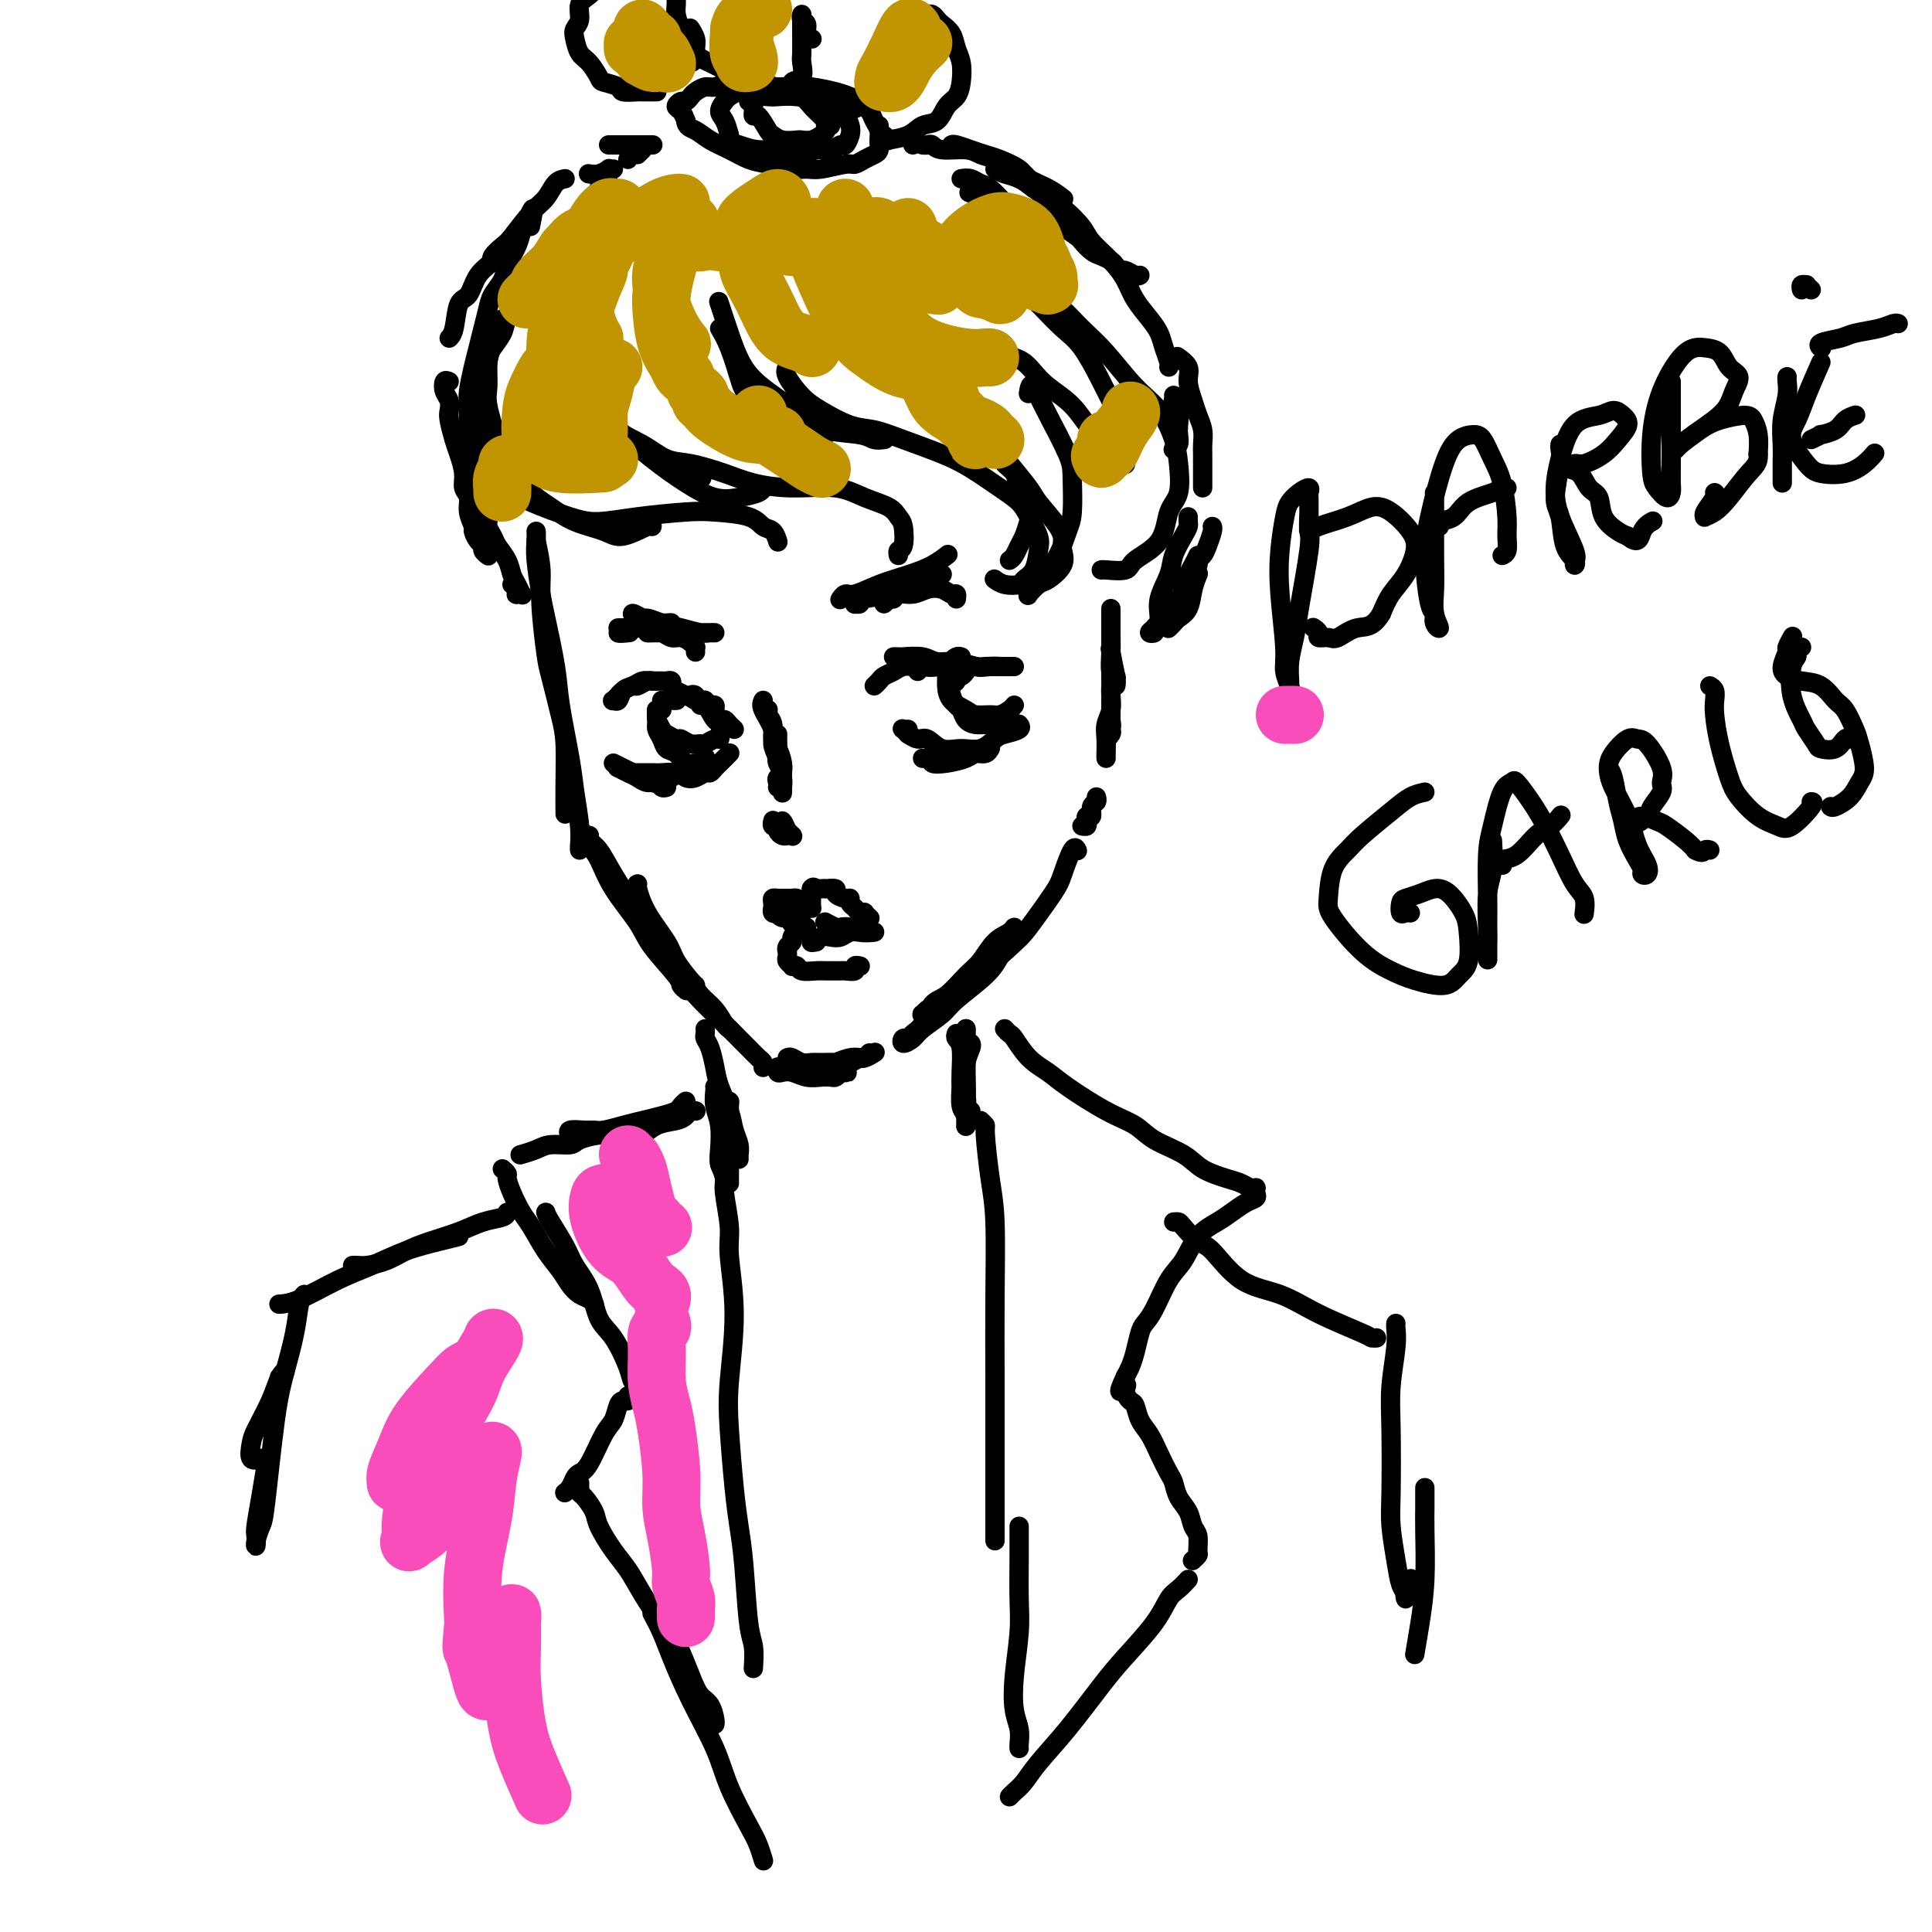 <svg viewBox='0 0 400 400' version='1.1' xmlns='http://www.w3.org/2000/svg' xmlns:xlink='http://www.w3.org/1999/xlink'><g fill='none' stroke='rgb(0,0,0)' stroke-width='4' stroke-linecap='round' stroke-linejoin='round'><path d='M111,112c0.449,2.021 0.897,4.042 1,6c0.103,1.958 -0.140,3.854 0,7c0.140,3.146 0.665,7.543 1,10c0.335,2.457 0.482,2.974 1,5c0.518,2.026 1.407,5.559 2,8c0.593,2.441 0.891,3.788 1,6c0.109,2.212 0.029,5.288 0,8c-0.029,2.712 -0.008,5.061 0,6c0.008,0.939 0.004,0.470 0,0'/><path d='M111,110c0.026,0.583 0.053,1.165 0,2c-0.053,0.835 -0.184,1.921 0,4c0.184,2.079 0.683,5.150 1,7c0.317,1.850 0.452,2.480 1,5c0.548,2.520 1.510,6.929 2,10c0.490,3.071 0.510,4.805 1,8c0.490,3.195 1.452,7.851 2,11c0.548,3.149 0.683,4.791 1,7c0.317,2.209 0.817,4.984 1,7c0.183,2.016 0.049,3.274 0,4c-0.049,0.726 -0.014,0.922 0,1c0.014,0.078 0.007,0.039 0,0'/><path d='M132,183c-0.115,0.014 -0.231,0.028 0,1c0.231,0.972 0.808,2.901 2,5c1.192,2.099 2.999,4.366 4,6c1.001,1.634 1.196,2.634 2,4c0.804,1.366 2.215,3.098 3,4c0.785,0.902 0.942,0.974 1,1c0.058,0.026 0.017,0.008 0,0c-0.017,-0.008 -0.008,-0.004 0,0'/><path d='M122,173c-0.490,-0.171 -0.979,-0.342 -1,0c-0.021,0.342 0.428,1.197 1,2c0.572,0.803 1.268,1.553 2,3c0.732,1.447 1.502,3.592 3,6c1.498,2.408 3.726,5.080 5,7c1.274,1.920 1.596,3.089 3,5c1.404,1.911 3.892,4.564 5,6c1.108,1.436 0.837,1.656 1,2c0.163,0.344 0.761,0.813 1,1c0.239,0.187 0.120,0.094 0,0'/><path d='M122,173c-0.171,0.292 -0.341,0.585 0,1c0.341,0.415 1.194,0.954 2,2c0.806,1.046 1.566,2.601 3,5c1.434,2.399 3.543,5.642 5,8c1.457,2.358 2.264,3.829 4,6c1.736,2.171 4.402,5.041 6,7c1.598,1.959 2.127,3.008 3,4c0.873,0.992 2.090,1.926 3,3c0.910,1.074 1.514,2.289 2,3c0.486,0.711 0.853,0.917 1,1c0.147,0.083 0.073,0.041 0,0'/><path d='M131,188c0.402,0.343 0.803,0.686 1,1c0.197,0.314 0.188,0.598 1,2c0.812,1.402 2.444,3.923 4,6c1.556,2.077 3.036,3.711 4,5c0.964,1.289 1.414,2.233 3,4c1.586,1.767 4.310,4.357 6,6c1.690,1.643 2.348,2.339 3,3c0.652,0.661 1.299,1.288 2,2c0.701,0.712 1.456,1.511 2,2c0.544,0.489 0.877,0.670 1,1c0.123,0.330 0.035,0.809 0,1c-0.035,0.191 -0.018,0.096 0,0'/><path d='M163,219c0.246,-0.113 0.491,-0.227 1,0c0.509,0.227 1.280,0.794 2,1c0.720,0.206 1.387,0.051 2,0c0.613,-0.051 1.172,0.001 2,0c0.828,-0.001 1.924,-0.056 3,0c1.076,0.056 2.131,0.224 3,0c0.869,-0.224 1.550,-0.841 2,-1c0.450,-0.159 0.668,0.140 1,0c0.332,-0.140 0.777,-0.718 1,-1c0.223,-0.282 0.223,-0.269 0,0c-0.223,0.269 -0.668,0.794 -1,1c-0.332,0.206 -0.550,0.094 -1,0c-0.450,-0.094 -1.131,-0.169 -2,0c-0.869,0.169 -1.925,0.581 -3,1c-1.075,0.419 -2.167,0.844 -3,1c-0.833,0.156 -1.407,0.042 -2,0c-0.593,-0.042 -1.206,-0.011 -2,0c-0.794,0.011 -1.768,0.003 -2,0c-0.232,-0.003 0.278,-0.002 0,0c-0.278,0.002 -1.343,0.004 -2,0c-0.657,-0.004 -0.906,-0.015 -1,0c-0.094,0.015 -0.034,0.056 0,0c0.034,-0.056 0.042,-0.207 0,0c-0.042,0.207 -0.135,0.774 0,1c0.135,0.226 0.498,0.113 1,0c0.502,-0.113 1.143,-0.226 2,0c0.857,0.226 1.931,0.790 3,1c1.069,0.210 2.132,0.067 3,0c0.868,-0.067 1.541,-0.056 2,0c0.459,0.056 0.702,0.159 1,0c0.298,-0.159 0.649,-0.579 1,-1'/><path d='M174,222c2.089,0.156 1.311,0.044 1,0c-0.311,-0.044 -0.156,-0.022 0,0'/><path d='M174,221c0.241,-0.301 0.482,-0.603 1,-1c0.518,-0.397 1.314,-0.890 2,-1c0.686,-0.110 1.262,0.163 2,0c0.738,-0.163 1.640,-0.761 2,-1c0.360,-0.239 0.180,-0.120 0,0'/><path d='M192,211c-0.403,-0.448 -0.807,-0.896 -1,-1c-0.193,-0.104 -0.177,0.136 0,0c0.177,-0.136 0.515,-0.648 1,-1c0.485,-0.352 1.116,-0.545 2,-1c0.884,-0.455 2.019,-1.172 3,-2c0.981,-0.828 1.808,-1.767 3,-3c1.192,-1.233 2.750,-2.760 4,-4c1.250,-1.240 2.192,-2.193 3,-3c0.808,-0.807 1.483,-1.467 2,-2c0.517,-0.533 0.876,-0.937 1,-1c0.124,-0.063 0.014,0.217 0,0c-0.014,-0.217 0.069,-0.930 0,-1c-0.069,-0.070 -0.290,0.503 -1,1c-0.710,0.497 -1.909,0.918 -3,2c-1.091,1.082 -2.074,2.825 -3,4c-0.926,1.175 -1.796,1.782 -3,3c-1.204,1.218 -2.742,3.049 -4,4c-1.258,0.951 -2.235,1.024 -3,2c-0.765,0.976 -1.317,2.854 -2,4c-0.683,1.146 -1.497,1.558 -2,2c-0.503,0.442 -0.695,0.912 -1,1c-0.305,0.088 -0.723,-0.206 -1,0c-0.277,0.206 -0.412,0.913 0,1c0.412,0.087 1.370,-0.448 2,-1c0.630,-0.552 0.931,-1.123 2,-2c1.069,-0.877 2.905,-2.060 4,-3c1.095,-0.940 1.449,-1.638 3,-3c1.551,-1.362 4.300,-3.389 6,-5c1.700,-1.611 2.350,-2.805 3,-4'/><path d='M207,198c4.175,-3.762 4.611,-4.167 6,-6c1.389,-1.833 3.731,-5.093 5,-7c1.269,-1.907 1.464,-2.460 2,-4c0.536,-1.540 1.414,-4.069 2,-5c0.586,-0.931 0.882,-0.266 1,0c0.118,0.266 0.059,0.133 0,0'/><path d='M224,171c0.414,0.079 0.828,0.158 1,0c0.172,-0.158 0.102,-0.553 0,-1c-0.102,-0.447 -0.238,-0.947 0,-1c0.238,-0.053 0.848,0.339 1,0c0.152,-0.339 -0.155,-1.411 0,-2c0.155,-0.589 0.773,-0.697 1,-1c0.227,-0.303 0.065,-0.801 0,-1c-0.065,-0.199 -0.032,-0.100 0,0'/><path d='M229,157c-0.008,-0.155 -0.016,-0.310 0,-1c0.016,-0.690 0.057,-1.915 0,-3c-0.057,-1.085 -0.211,-2.029 0,-3c0.211,-0.971 0.789,-1.970 1,-3c0.211,-1.030 0.057,-2.090 0,-3c-0.057,-0.910 -0.015,-1.670 0,-2c0.015,-0.330 0.004,-0.229 0,0c-0.004,0.229 0.000,0.585 0,1c-0.000,0.415 -0.005,0.887 0,2c0.005,1.113 0.019,2.867 0,4c-0.019,1.133 -0.072,1.647 0,2c0.072,0.353 0.268,0.546 0,1c-0.268,0.454 -1.000,1.168 -1,1c-0.000,-0.168 0.732,-1.217 1,-2c0.268,-0.783 0.072,-1.301 0,-2c-0.072,-0.699 -0.019,-1.579 0,-3c0.019,-1.421 0.005,-3.383 0,-6c-0.005,-2.617 -0.001,-5.891 0,-8c0.001,-2.109 0.000,-3.054 0,-4c-0.000,-0.946 0.000,-1.892 0,-2c-0.000,-0.108 -0.001,0.623 0,1c0.001,0.377 0.004,0.400 0,1c-0.004,0.600 -0.015,1.779 0,3c0.015,1.221 0.056,2.486 0,4c-0.056,1.514 -0.210,3.276 0,4c0.210,0.724 0.785,0.410 1,1c0.215,0.590 0.072,2.083 0,2c-0.072,-0.083 -0.071,-1.744 0,-2c0.071,-0.256 0.211,0.893 0,0c-0.211,-0.893 -0.775,-3.826 -1,-5c-0.225,-1.174 -0.113,-0.587 0,0'/><path d='M110,62c-0.325,-0.133 -0.649,-0.265 -1,0c-0.351,0.265 -0.727,0.928 -1,1c-0.273,0.072 -0.441,-0.447 -1,0c-0.559,0.447 -1.508,1.859 -2,3c-0.492,1.141 -0.526,2.009 -1,3c-0.474,0.991 -1.389,2.103 -2,3c-0.611,0.897 -0.919,1.577 -1,3c-0.081,1.423 0.066,3.588 0,5c-0.066,1.412 -0.346,2.072 0,4c0.346,1.928 1.318,5.125 2,7c0.682,1.875 1.075,2.428 2,4c0.925,1.572 2.384,4.164 4,6c1.616,1.836 3.389,2.915 5,4c1.611,1.085 3.059,2.175 5,3c1.941,0.825 4.377,1.384 6,2c1.623,0.616 2.435,1.289 4,1c1.565,-0.289 3.883,-1.539 5,-2c1.117,-0.461 1.033,-0.132 1,0c-0.033,0.132 -0.017,0.066 0,0'/><path d='M104,66c0.120,0.434 0.240,0.868 0,1c-0.240,0.132 -0.838,-0.037 -1,0c-0.162,0.037 0.114,0.281 0,1c-0.114,0.719 -0.618,1.913 -1,3c-0.382,1.087 -0.642,2.067 -1,4c-0.358,1.933 -0.812,4.818 -1,7c-0.188,2.182 -0.109,3.661 0,5c0.109,1.339 0.247,2.537 1,4c0.753,1.463 2.120,3.192 3,5c0.880,1.808 1.272,3.697 2,5c0.728,1.303 1.790,2.020 4,3c2.210,0.980 5.568,2.224 8,3c2.432,0.776 3.940,1.086 6,1c2.060,-0.086 4.673,-0.566 8,-1c3.327,-0.434 7.367,-0.822 10,-1c2.633,-0.178 3.858,-0.145 6,0c2.142,0.145 5.201,0.403 7,1c1.799,0.597 2.338,1.533 3,2c0.662,0.467 1.445,0.465 2,1c0.555,0.535 0.880,1.605 1,2c0.120,0.395 0.034,0.113 0,0c-0.034,-0.113 -0.017,-0.056 0,0'/><path d='M124,77c-0.093,0.242 -0.187,0.485 0,1c0.187,0.515 0.654,1.304 1,2c0.346,0.696 0.570,1.301 1,3c0.430,1.699 1.065,4.494 2,6c0.935,1.506 2.170,1.724 4,3c1.830,1.276 4.253,3.610 6,5c1.747,1.390 2.816,1.836 4,2c1.184,0.164 2.481,0.047 3,0c0.519,-0.047 0.259,-0.023 0,0'/><path d='M121,70c0.048,0.622 0.096,1.245 0,2c-0.096,0.755 -0.334,1.643 0,3c0.334,1.357 1.242,3.185 2,5c0.758,1.815 1.367,3.618 2,5c0.633,1.382 1.291,2.343 3,4c1.709,1.657 4.468,4.010 7,6c2.532,1.990 4.836,3.615 7,5c2.164,1.385 4.188,2.529 6,3c1.812,0.471 3.414,0.271 5,0c1.586,-0.271 3.158,-0.611 4,-1c0.842,-0.389 0.955,-0.825 1,-1c0.045,-0.175 0.023,-0.087 0,0'/><path d='M120,67c0.028,0.324 0.055,0.647 0,1c-0.055,0.353 -0.193,0.734 0,2c0.193,1.266 0.718,3.416 1,5c0.282,1.584 0.322,2.603 1,4c0.678,1.397 1.995,3.171 3,5c1.005,1.829 1.699,3.711 3,5c1.301,1.289 3.209,1.984 5,3c1.791,1.016 3.465,2.353 5,3c1.535,0.647 2.930,0.602 5,1c2.070,0.398 4.814,1.237 7,2c2.186,0.763 3.815,1.450 6,2c2.185,0.550 4.928,0.963 8,1c3.072,0.037 6.473,-0.302 9,0c2.527,0.302 4.181,1.244 6,2c1.819,0.756 3.804,1.326 5,2c1.196,0.674 1.602,1.452 2,2c0.398,0.548 0.786,0.865 1,2c0.214,1.135 0.253,3.088 0,4c-0.253,0.912 -0.799,0.784 -1,1c-0.201,0.216 -0.057,0.776 0,1c0.057,0.224 0.029,0.112 0,0'/><path d='M149,68c0.645,1.103 1.290,2.206 2,4c0.710,1.794 1.485,4.278 2,6c0.515,1.722 0.769,2.682 2,4c1.231,1.318 3.440,2.994 5,4c1.560,1.006 2.470,1.342 4,2c1.530,0.658 3.681,1.639 5,2c1.319,0.361 1.805,0.103 2,0c0.195,-0.103 0.097,-0.052 0,0'/><path d='M149,63c-0.163,-0.498 -0.326,-0.997 0,0c0.326,0.997 1.140,3.489 2,6c0.860,2.511 1.767,5.040 3,7c1.233,1.960 2.791,3.352 5,5c2.209,1.648 5.069,3.552 7,5c1.931,1.448 2.935,2.441 5,3c2.065,0.559 5.193,0.686 7,1c1.807,0.314 2.294,0.815 3,1c0.706,0.185 1.630,0.053 2,0c0.370,-0.053 0.185,-0.026 0,0'/><path d='M163,76c-0.259,0.460 -0.517,0.921 0,2c0.517,1.079 1.811,2.778 3,4c1.189,1.222 2.274,1.969 4,3c1.726,1.031 4.094,2.347 6,3c1.906,0.653 3.349,0.643 5,1c1.651,0.357 3.510,1.082 6,2c2.490,0.918 5.611,2.030 8,3c2.389,0.970 4.045,1.800 6,3c1.955,1.200 4.209,2.770 6,4c1.791,1.230 3.119,2.118 4,3c0.881,0.882 1.315,1.756 2,3c0.685,1.244 1.622,2.859 2,4c0.378,1.141 0.197,1.809 0,3c-0.197,1.191 -0.410,2.904 -1,4c-0.590,1.096 -1.556,1.576 -2,2c-0.444,0.424 -0.366,0.794 -1,1c-0.634,0.206 -1.978,0.248 -3,0c-1.022,-0.248 -1.720,-0.785 -2,-1c-0.280,-0.215 -0.140,-0.107 0,0'/><path d='M209,116c0.333,-0.237 0.665,-0.474 1,-1c0.335,-0.526 0.671,-1.341 1,-2c0.329,-0.659 0.650,-1.163 1,-2c0.350,-0.837 0.727,-2.006 1,-3c0.273,-0.994 0.440,-1.812 0,-3c-0.440,-1.188 -1.486,-2.744 -2,-4c-0.514,-1.256 -0.495,-2.212 -1,-3c-0.505,-0.788 -1.533,-1.410 -2,-2c-0.467,-0.590 -0.374,-1.150 0,-1c0.374,0.150 1.028,1.009 1,1c-0.028,-0.009 -0.739,-0.886 0,0c0.739,0.886 2.929,3.535 4,5c1.071,1.465 1.022,1.746 2,3c0.978,1.254 2.984,3.482 4,5c1.016,1.518 1.041,2.328 1,3c-0.041,0.672 -0.148,1.207 0,2c0.148,0.793 0.551,1.845 0,3c-0.551,1.155 -2.057,2.411 -3,3c-0.943,0.589 -1.322,0.509 -2,1c-0.678,0.491 -1.655,1.552 -2,2c-0.345,0.448 -0.059,0.281 0,0c0.059,-0.281 -0.111,-0.676 0,-1c0.111,-0.324 0.503,-0.575 1,-1c0.497,-0.425 1.100,-1.023 2,-2c0.900,-0.977 2.097,-2.333 3,-4c0.903,-1.667 1.511,-3.647 2,-5c0.489,-1.353 0.860,-2.081 1,-4c0.140,-1.919 0.048,-5.030 0,-7c-0.048,-1.970 -0.051,-2.800 -1,-5c-0.949,-2.200 -2.842,-5.772 -4,-8c-1.158,-2.228 -1.579,-3.114 -2,-4'/><path d='M215,82c-1.533,-3.956 -1.867,-1.844 -2,-1c-0.133,0.844 -0.067,0.422 0,0'/><path d='M210,74c0.676,0.264 1.352,0.528 2,1c0.648,0.472 1.269,1.153 2,2c0.731,0.847 1.572,1.862 3,3c1.428,1.138 3.444,2.400 5,4c1.556,1.600 2.652,3.539 4,5c1.348,1.461 2.949,2.443 4,3c1.051,0.557 1.552,0.688 2,1c0.448,0.312 0.842,0.803 1,1c0.158,0.197 0.079,0.098 0,0'/><path d='M215,63c0.064,0.045 0.128,0.090 1,1c0.872,0.910 2.553,2.686 4,4c1.447,1.314 2.661,2.165 4,4c1.339,1.835 2.804,4.653 4,7c1.196,2.347 2.124,4.223 3,6c0.876,1.777 1.699,3.456 2,5c0.301,1.544 0.081,2.954 0,4c-0.081,1.046 -0.023,1.727 0,2c0.023,0.273 0.012,0.136 0,0'/><path d='M215,61c0.597,0.290 1.194,0.580 2,1c0.806,0.420 1.822,0.970 3,2c1.178,1.030 2.518,2.540 4,4c1.482,1.460 3.104,2.870 5,5c1.896,2.130 4.065,4.979 6,7c1.935,2.021 3.636,3.213 5,5c1.364,1.787 2.391,4.169 3,6c0.609,1.831 0.800,3.113 1,5c0.200,1.887 0.407,4.380 0,6c-0.407,1.620 -1.430,2.367 -2,4c-0.570,1.633 -0.689,4.150 -2,6c-1.311,1.850 -3.815,3.032 -5,4c-1.185,0.968 -1.049,1.723 -2,2c-0.951,0.277 -2.987,0.074 -4,0c-1.013,-0.074 -1.004,-0.021 -1,0c0.004,0.021 0.002,0.011 0,0'/><path d='M181,142c0.358,-0.332 0.716,-0.663 1,-1c0.284,-0.337 0.493,-0.679 1,-1c0.507,-0.321 1.313,-0.622 2,-1c0.687,-0.378 1.256,-0.833 2,-1c0.744,-0.167 1.662,-0.045 2,0c0.338,0.045 0.097,0.013 0,0c-0.097,-0.013 -0.048,-0.006 0,0'/><path d='M190,139c-0.036,-0.412 -0.073,-0.825 0,-1c0.073,-0.175 0.254,-0.114 1,0c0.746,0.114 2.056,0.279 3,0c0.944,-0.279 1.521,-1.003 3,-1c1.479,0.003 3.860,0.733 5,1c1.140,0.267 1.037,0.072 2,0c0.963,-0.072 2.990,-0.019 4,0c1.010,0.019 1.003,0.006 1,0c-0.003,-0.006 -0.001,-0.003 0,0'/><path d='M185,136c0.413,-0.009 0.826,-0.017 1,0c0.174,0.017 0.108,0.061 1,0c0.892,-0.061 2.742,-0.227 4,0c1.258,0.227 1.922,0.845 3,1c1.078,0.155 2.568,-0.155 4,0c1.432,0.155 2.804,0.774 4,1c1.196,0.226 2.215,0.061 3,0c0.785,-0.061 1.334,-0.016 2,0c0.666,0.016 1.449,0.004 2,0c0.551,-0.004 0.872,-0.001 1,0c0.128,0.001 0.064,0.001 0,0'/><path d='M199,136c-0.301,-0.090 -0.602,-0.179 -1,0c-0.398,0.179 -0.891,0.627 -1,1c-0.109,0.373 0.168,0.670 0,1c-0.168,0.330 -0.781,0.694 -1,1c-0.219,0.306 -0.043,0.555 0,1c0.043,0.445 -0.045,1.086 0,2c0.045,0.914 0.224,2.102 1,3c0.776,0.898 2.148,1.506 3,2c0.852,0.494 1.185,0.875 2,1c0.815,0.125 2.113,-0.005 3,0c0.887,0.005 1.361,0.146 2,0c0.639,-0.146 1.441,-0.578 2,-1c0.559,-0.422 0.874,-0.835 1,-1c0.126,-0.165 0.063,-0.083 0,0'/><path d='M200,139c0.081,-0.120 0.162,-0.240 0,0c-0.162,0.240 -0.566,0.841 -1,1c-0.434,0.159 -0.898,-0.122 -1,0c-0.102,0.122 0.158,0.648 0,1c-0.158,0.352 -0.734,0.532 -1,1c-0.266,0.468 -0.223,1.225 0,2c0.223,0.775 0.626,1.566 1,2c0.374,0.434 0.718,0.509 1,1c0.282,0.491 0.500,1.396 1,2c0.500,0.604 1.282,0.905 2,1c0.718,0.095 1.373,-0.017 2,0c0.627,0.017 1.226,0.162 2,0c0.774,-0.162 1.724,-0.632 2,-1c0.276,-0.368 -0.122,-0.635 0,-1c0.122,-0.365 0.764,-0.829 1,-1c0.236,-0.171 0.068,-0.049 0,0c-0.068,0.049 -0.034,0.024 0,0'/><path d='M191,157c0.293,0.029 0.586,0.058 1,0c0.414,-0.058 0.950,-0.202 1,0c0.050,0.202 -0.387,0.749 0,1c0.387,0.251 1.596,0.207 3,0c1.404,-0.207 3.003,-0.578 4,-1c0.997,-0.422 1.391,-0.897 2,-1c0.609,-0.103 1.433,0.165 2,0c0.567,-0.165 0.876,-0.761 1,-1c0.124,-0.239 0.062,-0.119 0,0'/><path d='M188,151c-0.389,0.033 -0.778,0.066 -1,0c-0.222,-0.066 -0.279,-0.230 0,0c0.279,0.230 0.892,0.854 1,1c0.108,0.146 -0.289,-0.186 0,0c0.289,0.186 1.263,0.889 2,1c0.737,0.111 1.237,-0.369 2,0c0.763,0.369 1.788,1.588 3,2c1.212,0.412 2.609,0.017 4,0c1.391,-0.017 2.775,0.346 4,0c1.225,-0.346 2.290,-1.399 3,-2c0.710,-0.601 1.066,-0.749 2,-1c0.934,-0.251 2.446,-0.603 3,-1c0.554,-0.397 0.149,-0.838 0,-1c-0.149,-0.162 -0.043,-0.046 0,0c0.043,0.046 0.021,0.023 0,0'/><path d='M145,146c0.363,-0.051 0.727,-0.102 1,0c0.273,0.102 0.457,0.358 1,1c0.543,0.642 1.446,1.671 2,2c0.554,0.329 0.759,-0.042 1,0c0.241,0.042 0.518,0.498 1,1c0.482,0.502 1.169,1.050 1,1c-0.169,-0.050 -1.193,-0.696 -2,-1c-0.807,-0.304 -1.398,-0.265 -2,-1c-0.602,-0.735 -1.216,-2.246 -2,-3c-0.784,-0.754 -1.738,-0.753 -2,-1c-0.262,-0.247 0.167,-0.742 0,-1c-0.167,-0.258 -0.932,-0.280 -1,0c-0.068,0.280 0.560,0.863 1,1c0.440,0.137 0.692,-0.172 1,0c0.308,0.172 0.672,0.827 1,1c0.328,0.173 0.621,-0.135 1,0c0.379,0.135 0.844,0.712 1,1c0.156,0.288 0.002,0.288 0,0c-0.002,-0.288 0.148,-0.865 0,-1c-0.148,-0.135 -0.593,0.170 -1,0c-0.407,-0.170 -0.774,-0.816 -1,-1c-0.226,-0.184 -0.309,0.094 -1,0c-0.691,-0.094 -1.989,-0.561 -3,-1c-1.011,-0.439 -1.734,-0.849 -2,-1c-0.266,-0.151 -0.076,-0.043 0,0c0.076,0.043 0.038,0.022 0,0'/><path d='M137,141c-0.454,-0.001 -0.908,-0.001 -1,0c-0.092,0.001 0.179,0.004 0,0c-0.179,-0.004 -0.806,-0.016 -1,0c-0.194,0.016 0.047,0.060 0,0c-0.047,-0.060 -0.381,-0.222 -1,0c-0.619,0.222 -1.524,0.829 -2,1c-0.476,0.171 -0.523,-0.094 -1,0c-0.477,0.094 -1.382,0.546 -2,1c-0.618,0.454 -0.947,0.908 -1,1c-0.053,0.092 0.170,-0.178 0,0c-0.170,0.178 -0.733,0.805 -1,1c-0.267,0.195 -0.237,-0.043 0,0c0.237,0.043 0.682,0.365 1,0c0.318,-0.365 0.509,-1.418 1,-2c0.491,-0.582 1.283,-0.691 2,-1c0.717,-0.309 1.359,-0.816 2,-1c0.641,-0.184 1.282,-0.046 2,0c0.718,0.046 1.513,-0.002 2,0c0.487,0.002 0.667,0.052 1,0c0.333,-0.052 0.821,-0.206 1,0c0.179,0.206 0.051,0.773 0,1c-0.051,0.227 -0.026,0.113 0,0'/><path d='M140,145c0.092,-0.006 0.183,-0.011 0,0c-0.183,0.011 -0.641,0.040 -1,0c-0.359,-0.040 -0.618,-0.148 -1,0c-0.382,0.148 -0.888,0.554 -1,1c-0.112,0.446 0.169,0.934 0,1c-0.169,0.066 -0.789,-0.291 -1,0c-0.211,0.291 -0.012,1.228 0,2c0.012,0.772 -0.163,1.377 0,2c0.163,0.623 0.663,1.263 1,2c0.337,0.737 0.510,1.572 1,2c0.490,0.428 1.298,0.451 2,1c0.702,0.549 1.299,1.625 2,2c0.701,0.375 1.508,0.049 2,0c0.492,-0.049 0.671,0.179 1,0c0.329,-0.179 0.808,-0.765 1,-1c0.192,-0.235 0.096,-0.117 0,0'/><path d='M137,145c0.113,0.302 0.225,0.605 0,1c-0.225,0.395 -0.789,0.883 -1,1c-0.211,0.117 -0.069,-0.138 0,0c0.069,0.138 0.064,0.668 0,1c-0.064,0.332 -0.187,0.466 0,1c0.187,0.534 0.683,1.467 1,2c0.317,0.533 0.456,0.664 1,1c0.544,0.336 1.493,0.876 2,1c0.507,0.124 0.573,-0.167 1,0c0.427,0.167 1.214,0.792 2,1c0.786,0.208 1.570,-0.000 2,0c0.430,0.000 0.508,0.210 1,0c0.492,-0.210 1.400,-0.840 2,-1c0.600,-0.160 0.892,0.149 1,0c0.108,-0.149 0.031,-0.757 0,-1c-0.031,-0.243 -0.015,-0.122 0,0'/><path d='M151,156c0.081,-0.081 0.162,-0.163 0,0c-0.162,0.163 -0.569,0.569 -1,1c-0.431,0.431 -0.888,0.885 -1,1c-0.112,0.115 0.122,-0.109 0,0c-0.122,0.109 -0.599,0.552 -1,1c-0.401,0.448 -0.725,0.901 -1,1c-0.275,0.099 -0.500,-0.156 -1,0c-0.500,0.156 -1.274,0.721 -2,1c-0.726,0.279 -1.403,0.271 -2,0c-0.597,-0.271 -1.115,-0.805 -2,-1c-0.885,-0.195 -2.136,-0.052 -3,0c-0.864,0.052 -1.342,0.014 -2,0c-0.658,-0.014 -1.496,-0.004 -2,0c-0.504,0.004 -0.674,0.001 -1,0c-0.326,-0.001 -0.807,-0.000 -1,0c-0.193,0.000 -0.096,0.000 0,0'/><path d='M128,159c-0.178,-0.092 -0.356,-0.183 0,0c0.356,0.183 1.247,0.641 2,1c0.753,0.359 1.368,0.618 2,1c0.632,0.382 1.280,0.887 2,1c0.720,0.113 1.513,-0.166 2,0c0.487,0.166 0.670,0.775 1,1c0.330,0.225 0.809,0.064 1,0c0.191,-0.064 0.096,-0.032 0,0'/><path d='M127,158c0.666,0.332 1.333,0.664 2,1c0.667,0.336 1.335,0.675 2,1c0.665,0.325 1.327,0.637 2,1c0.673,0.363 1.356,0.778 2,1c0.644,0.222 1.250,0.252 2,0c0.750,-0.252 1.643,-0.786 2,-1c0.357,-0.214 0.179,-0.107 0,0'/><path d='M174,124c-0.083,0.126 -0.165,0.252 0,0c0.165,-0.252 0.578,-0.882 1,-1c0.422,-0.118 0.852,0.276 2,0c1.148,-0.276 3.012,-1.223 5,-2c1.988,-0.777 4.100,-1.383 6,-2c1.900,-0.617 3.588,-1.243 5,-2c1.412,-0.757 2.546,-1.645 3,-2c0.454,-0.355 0.227,-0.178 0,0'/><path d='M178,124c-0.431,0.421 -0.862,0.842 -1,1c-0.138,0.158 0.018,0.055 0,0c-0.018,-0.055 -0.208,-0.060 0,0c0.208,0.060 0.815,0.185 1,0c0.185,-0.185 -0.052,-0.680 1,-1c1.052,-0.320 3.392,-0.464 5,-1c1.608,-0.536 2.483,-1.464 4,-2c1.517,-0.536 3.675,-0.680 5,-1c1.325,-0.320 1.818,-0.817 2,-1c0.182,-0.183 0.052,-0.052 0,0c-0.052,0.052 -0.026,0.026 0,0'/><path d='M184,124c-0.509,0.545 -1.017,1.089 -1,1c0.017,-0.089 0.560,-0.812 1,-1c0.440,-0.188 0.779,0.159 1,0c0.221,-0.159 0.325,-0.823 1,-1c0.675,-0.177 1.922,0.134 3,0c1.078,-0.134 1.988,-0.712 3,-1c1.012,-0.288 2.128,-0.287 3,0c0.872,0.287 1.502,0.860 2,1c0.498,0.140 0.865,-0.155 1,0c0.135,0.155 0.039,0.758 0,1c-0.039,0.242 -0.019,0.121 0,0'/><path d='M144,135c-0.018,-0.444 -0.035,-0.889 0,-1c0.035,-0.111 0.123,0.110 0,0c-0.123,-0.110 -0.456,-0.551 -1,-1c-0.544,-0.449 -1.299,-0.905 -2,-1c-0.701,-0.095 -1.348,0.171 -2,0c-0.652,-0.171 -1.311,-0.778 -2,-1c-0.689,-0.222 -1.410,-0.060 -2,0c-0.590,0.060 -1.051,0.016 -1,0c0.051,-0.016 0.613,-0.004 1,0c0.387,0.004 0.600,0.001 1,0c0.400,-0.001 0.986,-0.000 2,0c1.014,0.000 2.454,0.000 4,0c1.546,-0.000 3.196,-0.000 4,0c0.804,0.000 0.761,0.001 1,0c0.239,-0.001 0.760,-0.003 1,0c0.240,0.003 0.199,0.012 0,0c-0.199,-0.012 -0.557,-0.046 -1,0c-0.443,0.046 -0.972,0.171 -2,0c-1.028,-0.171 -2.554,-0.639 -4,-1c-1.446,-0.361 -2.810,-0.614 -4,-1c-1.190,-0.386 -2.205,-0.903 -3,-1c-0.795,-0.097 -1.370,0.227 -2,0c-0.630,-0.227 -1.314,-1.003 -1,-1c0.314,0.003 1.628,0.786 2,1c0.372,0.214 -0.196,-0.139 0,0c0.196,0.139 1.158,0.772 2,1c0.842,0.228 1.566,0.051 2,0c0.434,-0.051 0.578,0.025 1,0c0.422,-0.025 1.120,-0.150 1,0c-0.120,0.150 -1.060,0.575 -2,1'/><path d='M137,130c0.627,0.464 -0.804,0.124 -2,0c-1.196,-0.124 -2.156,-0.033 -3,0c-0.844,0.033 -1.572,0.009 -2,0c-0.428,-0.009 -0.558,-0.001 -1,0c-0.442,0.001 -1.197,-0.004 -1,0c0.197,0.004 1.347,0.015 2,0c0.653,-0.015 0.808,-0.058 1,0c0.192,0.058 0.419,0.216 1,0c0.581,-0.216 1.514,-0.805 2,-1c0.486,-0.195 0.523,0.004 1,0c0.477,-0.004 1.393,-0.211 1,0c-0.393,0.211 -2.094,0.841 -3,1c-0.906,0.159 -1.016,-0.153 -2,0c-0.984,0.153 -2.842,0.772 -3,1c-0.158,0.228 1.383,0.065 2,0c0.617,-0.065 0.308,-0.033 0,0'/><path d='M159,147c0.032,-0.074 0.064,-0.148 0,0c-0.064,0.148 -0.224,0.518 0,1c0.224,0.482 0.830,1.074 1,2c0.170,0.926 -0.098,2.184 0,3c0.098,0.816 0.562,1.189 1,2c0.438,0.811 0.849,2.060 1,3c0.151,0.940 0.040,1.572 0,2c-0.040,0.428 -0.011,0.654 0,1c0.011,0.346 0.003,0.813 0,1c-0.003,0.187 -0.002,0.093 0,0'/><path d='M158,145c-0.232,0.467 -0.465,0.933 0,2c0.465,1.067 1.627,2.734 2,4c0.373,1.266 -0.044,2.133 0,3c0.044,0.867 0.548,1.736 1,3c0.452,1.264 0.853,2.923 1,4c0.147,1.077 0.039,1.570 0,2c-0.039,0.430 -0.011,0.795 0,1c0.011,0.205 0.003,0.251 0,0c-0.003,-0.251 -0.001,-0.798 0,-1c0.001,-0.202 0.000,-0.058 0,0c-0.000,0.058 -0.000,0.029 0,0'/><path d='M161,152c-0.010,0.665 -0.021,1.330 0,2c0.021,0.670 0.072,1.345 0,2c-0.072,0.655 -0.268,1.289 0,2c0.268,0.711 1.000,1.497 1,2c0.000,0.503 -0.732,0.722 -1,1c-0.268,0.278 -0.072,0.613 0,1c0.072,0.387 0.021,0.825 0,1c-0.021,0.175 -0.010,0.088 0,0'/><path d='M160,170c0.032,-0.119 0.064,-0.238 0,0c-0.064,0.238 -0.225,0.834 0,1c0.225,0.166 0.835,-0.099 1,0c0.165,0.099 -0.114,0.562 0,1c0.114,0.438 0.620,0.850 1,1c0.380,0.150 0.635,0.038 1,0c0.365,-0.038 0.840,-0.000 1,0c0.160,0.000 0.005,-0.037 0,0c-0.005,0.037 0.141,0.148 0,0c-0.141,-0.148 -0.570,-0.554 -1,-1c-0.430,-0.446 -0.862,-0.933 -1,-1c-0.138,-0.067 0.019,0.287 0,0c-0.019,-0.287 -0.215,-1.215 0,-1c0.215,0.215 0.842,1.574 1,2c0.158,0.426 -0.154,-0.082 0,0c0.154,0.082 0.772,0.753 1,1c0.228,0.247 0.065,0.071 0,0c-0.065,-0.071 -0.033,-0.035 0,0'/><path d='M166,191c-0.452,-0.002 -0.904,-0.005 -1,0c-0.096,0.005 0.164,0.016 0,0c-0.164,-0.016 -0.752,-0.061 -1,0c-0.248,0.061 -0.157,0.226 0,0c0.157,-0.226 0.378,-0.844 0,-1c-0.378,-0.156 -1.355,0.150 -2,0c-0.645,-0.150 -0.957,-0.758 -1,-1c-0.043,-0.242 0.185,-0.120 0,0c-0.185,0.120 -0.782,0.239 -1,0c-0.218,-0.239 -0.055,-0.834 0,-1c0.055,-0.166 0.004,0.099 0,0c-0.004,-0.099 0.040,-0.563 0,-1c-0.040,-0.437 -0.166,-0.849 0,-1c0.166,-0.151 0.622,-0.041 1,0c0.378,0.041 0.679,0.014 1,0c0.321,-0.014 0.663,-0.014 1,0c0.337,0.014 0.668,0.042 1,0c0.332,-0.042 0.663,-0.154 1,0c0.337,0.154 0.679,0.575 1,1c0.321,0.425 0.622,0.856 1,1c0.378,0.144 0.833,0.001 1,0c0.167,-0.001 0.045,0.139 0,0c-0.045,-0.139 -0.012,-0.558 0,-1c0.012,-0.442 0.003,-0.906 0,-1c-0.003,-0.094 -0.001,0.181 0,0c0.001,-0.181 0.000,-0.818 0,-1c-0.000,-0.182 -0.000,0.091 0,0c0.000,-0.091 0.000,-0.545 0,-1'/><path d='M168,184c0.339,-0.619 0.687,-0.167 1,0c0.313,0.167 0.590,0.047 1,0c0.410,-0.047 0.954,-0.023 1,0c0.046,0.023 -0.404,0.044 0,0c0.404,-0.044 1.663,-0.152 2,0c0.337,0.152 -0.246,0.565 0,1c0.246,0.435 1.323,0.891 2,1c0.677,0.109 0.956,-0.128 1,0c0.044,0.128 -0.147,0.622 0,1c0.147,0.378 0.632,0.641 1,1c0.368,0.359 0.621,0.814 1,1c0.379,0.186 0.886,0.102 1,0c0.114,-0.102 -0.165,-0.223 0,0c0.165,0.223 0.775,0.791 1,1c0.225,0.209 0.064,0.060 0,0c-0.064,-0.060 -0.032,-0.030 0,0'/><path d='M167,192c-0.301,-0.120 -0.601,-0.239 -1,0c-0.399,0.239 -0.895,0.837 -1,1c-0.105,0.163 0.182,-0.110 0,0c-0.182,0.110 -0.834,0.603 -1,1c-0.166,0.397 0.152,0.698 0,1c-0.152,0.302 -0.774,0.606 -1,1c-0.226,0.394 -0.057,0.880 0,1c0.057,0.120 0.000,-0.125 0,0c-0.000,0.125 0.056,0.621 0,1c-0.056,0.379 -0.224,0.641 0,1c0.224,0.359 0.840,0.814 1,1c0.160,0.186 -0.137,0.102 0,0c0.137,-0.102 0.709,-0.224 1,0c0.291,0.224 0.302,0.792 1,1c0.698,0.208 2.084,0.055 3,0c0.916,-0.055 1.364,-0.014 2,0c0.636,0.014 1.462,-0.000 2,0c0.538,0.000 0.789,0.014 1,0c0.211,-0.014 0.382,-0.056 1,0c0.618,0.056 1.682,0.211 2,0c0.318,-0.211 -0.111,-0.789 0,-1c0.111,-0.211 0.761,-0.057 1,0c0.239,0.057 0.068,0.016 0,0c-0.068,-0.016 -0.034,-0.008 0,0'/><path d='M169,195c-0.601,0.111 -1.203,0.222 -1,0c0.203,-0.222 1.210,-0.777 2,-1c0.790,-0.223 1.364,-0.112 2,0c0.636,0.112 1.335,0.226 2,0c0.665,-0.226 1.295,-0.793 2,-1c0.705,-0.207 1.486,-0.054 2,0c0.514,0.054 0.763,0.011 1,0c0.237,-0.011 0.463,0.011 1,0c0.537,-0.011 1.386,-0.054 1,0c-0.386,0.054 -2.006,0.207 -3,0c-0.994,-0.207 -1.363,-0.774 -2,-1c-0.637,-0.226 -1.542,-0.112 -2,0c-0.458,0.112 -0.470,0.223 -1,0c-0.530,-0.223 -1.580,-0.778 -2,-1c-0.420,-0.222 -0.210,-0.111 0,0'/><path d='M127,35c-0.467,0.030 -0.935,0.061 -1,0c-0.065,-0.061 0.271,-0.212 0,0c-0.271,0.212 -1.150,0.788 -2,1c-0.850,0.212 -1.671,0.061 -2,0c-0.329,-0.061 -0.164,-0.030 0,0'/><path d='M117,37c-0.681,0.137 -1.361,0.273 -2,1c-0.639,0.727 -1.236,2.044 -2,3c-0.764,0.956 -1.693,1.552 -3,3c-1.307,1.448 -2.991,3.747 -4,5c-1.009,1.253 -1.343,1.460 -2,2c-0.657,0.540 -1.639,1.415 -2,2c-0.361,0.585 -0.103,0.882 0,1c0.103,0.118 0.052,0.059 0,0'/><path d='M104,52c0.104,0.045 0.208,0.089 0,0c-0.208,-0.089 -0.728,-0.312 -1,0c-0.272,0.312 -0.296,1.158 -1,2c-0.704,0.842 -2.087,1.679 -3,3c-0.913,1.321 -1.355,3.125 -2,4c-0.645,0.875 -1.492,0.822 -2,2c-0.508,1.178 -0.675,3.586 -1,5c-0.325,1.414 -0.807,1.832 -1,2c-0.193,0.168 -0.096,0.084 0,0'/><path d='M93,79c-0.393,-0.180 -0.786,-0.359 -1,0c-0.214,0.359 -0.251,1.258 0,2c0.251,0.742 0.788,1.327 1,2c0.212,0.673 0.099,1.432 0,2c-0.099,0.568 -0.185,0.943 0,2c0.185,1.057 0.642,2.796 1,4c0.358,1.204 0.617,1.872 1,3c0.383,1.128 0.891,2.716 1,4c0.109,1.284 -0.182,2.265 0,3c0.182,0.735 0.836,1.223 1,2c0.164,0.777 -0.162,1.843 0,3c0.162,1.157 0.813,2.404 1,3c0.187,0.596 -0.090,0.542 0,1c0.090,0.458 0.546,1.429 1,2c0.454,0.571 0.905,0.741 1,1c0.095,0.259 -0.167,0.608 0,1c0.167,0.392 0.762,0.826 1,1c0.238,0.174 0.119,0.087 0,0'/><path d='M106,121c0.415,0.310 0.830,0.621 1,1c0.170,0.379 0.095,0.828 0,1c-0.095,0.172 -0.211,0.069 0,0c0.211,-0.069 0.748,-0.104 1,0c0.252,0.104 0.218,0.348 0,0c-0.218,-0.348 -0.622,-1.286 -1,-2c-0.378,-0.714 -0.732,-1.203 -1,-2c-0.268,-0.797 -0.449,-1.903 -1,-3c-0.551,-1.097 -1.471,-2.185 -2,-3c-0.529,-0.815 -0.667,-1.357 -1,-2c-0.333,-0.643 -0.863,-1.387 -1,-2c-0.137,-0.613 0.117,-1.095 0,-2c-0.117,-0.905 -0.606,-2.231 -1,-4c-0.394,-1.769 -0.695,-3.980 -1,-6c-0.305,-2.020 -0.615,-3.849 -1,-5c-0.385,-1.151 -0.846,-1.623 -1,-3c-0.154,-1.377 0.000,-3.659 0,-5c-0.000,-1.341 -0.154,-1.741 0,-3c0.154,-1.259 0.618,-3.376 1,-5c0.382,-1.624 0.684,-2.756 1,-4c0.316,-1.244 0.647,-2.600 1,-4c0.353,-1.400 0.728,-2.843 1,-4c0.272,-1.157 0.440,-2.029 1,-3c0.560,-0.971 1.512,-2.042 2,-3c0.488,-0.958 0.512,-1.803 1,-3c0.488,-1.197 1.439,-2.745 2,-4c0.561,-1.255 0.732,-2.216 1,-3c0.268,-0.784 0.634,-1.392 1,-2'/><path d='M109,46c2.089,-5.444 1.311,-1.556 1,0c-0.311,1.556 -0.156,0.778 0,0'/><path d='M124,39c0.310,0.113 0.619,0.226 1,0c0.381,-0.226 0.833,-0.792 1,-1c0.167,-0.208 0.048,-0.060 0,0c-0.048,0.060 -0.024,0.030 0,0'/><path d='M130,33c0.000,0.000 0.000,0.000 0,0c0.000,0.000 0.000,0.000 0,0'/><path d='M132,32c0.417,-0.417 0.833,-0.833 1,-1c0.167,-0.167 0.083,-0.083 0,0'/><path d='M126,30c1.086,0.000 2.172,0.000 3,0c0.828,0.000 1.399,-0.000 2,0c0.601,0.000 1.233,0.000 2,0c0.767,-0.000 1.668,-0.000 2,0c0.332,0.000 0.095,0.000 0,0c-0.095,0.000 -0.047,0.000 0,0'/><path d='M242,130c-0.098,0.092 -0.195,0.184 0,0c0.195,-0.184 0.683,-0.645 1,-1c0.317,-0.355 0.463,-0.603 1,-1c0.537,-0.397 1.463,-0.941 2,-2c0.537,-1.059 0.683,-2.631 1,-4c0.317,-1.369 0.805,-2.534 1,-3c0.195,-0.466 0.098,-0.233 0,0'/><path d='M248,117c-0.542,0.511 -1.085,1.022 -1,1c0.085,-0.022 0.797,-0.576 1,-1c0.203,-0.424 -0.103,-0.716 0,-1c0.103,-0.284 0.616,-0.560 1,-1c0.384,-0.440 0.639,-1.046 1,-2c0.361,-0.954 0.828,-2.257 1,-3c0.172,-0.743 0.049,-0.927 0,-1c-0.049,-0.073 -0.025,-0.037 0,0'/><path d='M248,115c-0.336,0.697 -0.671,1.394 -1,2c-0.329,0.606 -0.651,1.121 -1,2c-0.349,0.879 -0.724,2.120 -1,3c-0.276,0.880 -0.451,1.398 -1,2c-0.549,0.602 -1.472,1.289 -2,2c-0.528,0.711 -0.662,1.448 -1,2c-0.338,0.552 -0.880,0.919 -1,1c-0.120,0.081 0.181,-0.124 0,0c-0.181,0.124 -0.843,0.579 -1,1c-0.157,0.421 0.191,0.810 0,1c-0.191,0.190 -0.920,0.183 -1,0c-0.080,-0.183 0.488,-0.540 1,-1c0.512,-0.460 0.967,-1.022 1,-2c0.033,-0.978 -0.355,-2.370 0,-4c0.355,-1.630 1.454,-3.497 2,-5c0.546,-1.503 0.539,-2.641 1,-4c0.461,-1.359 1.392,-2.939 2,-4c0.608,-1.061 0.895,-1.604 1,-2c0.105,-0.396 0.028,-0.645 0,-1c-0.028,-0.355 -0.008,-0.816 0,-1c0.008,-0.184 0.004,-0.092 0,0'/><path d='M249,101c-0.000,-0.244 -0.000,-0.487 0,-1c0.000,-0.513 0.001,-1.295 0,-2c-0.001,-0.705 -0.003,-1.333 0,-2c0.003,-0.667 0.012,-1.374 0,-2c-0.012,-0.626 -0.046,-1.171 0,-2c0.046,-0.829 0.172,-1.940 0,-3c-0.172,-1.060 -0.642,-2.067 -1,-3c-0.358,-0.933 -0.604,-1.791 -1,-3c-0.396,-1.209 -0.941,-2.767 -1,-4c-0.059,-1.233 0.369,-2.140 0,-3c-0.369,-0.860 -1.534,-1.674 -2,-2c-0.466,-0.326 -0.233,-0.163 0,0'/><path d='M236,57c-0.220,0.120 -0.439,0.239 -1,0c-0.561,-0.239 -1.463,-0.838 -2,-1c-0.537,-0.162 -0.710,0.112 -1,0c-0.290,-0.112 -0.698,-0.612 -1,-1c-0.302,-0.388 -0.499,-0.666 -1,-1c-0.501,-0.334 -1.307,-0.723 -2,-1c-0.693,-0.277 -1.273,-0.440 -2,-1c-0.727,-0.560 -1.601,-1.515 -2,-2c-0.399,-0.485 -0.323,-0.498 -1,-1c-0.677,-0.502 -2.107,-1.493 -3,-2c-0.893,-0.507 -1.249,-0.531 -2,-1c-0.751,-0.469 -1.897,-1.384 -3,-2c-1.103,-0.616 -2.163,-0.935 -3,-1c-0.837,-0.065 -1.451,0.122 -2,0c-0.549,-0.122 -1.034,-0.555 -2,-1c-0.966,-0.445 -2.414,-0.903 -3,-1c-0.586,-0.097 -0.312,0.166 -1,0c-0.688,-0.166 -2.340,-0.762 -3,-1c-0.660,-0.238 -0.330,-0.119 0,0'/><path d='M199,37c0.659,-0.104 1.317,-0.208 2,0c0.683,0.208 1.390,0.727 2,1c0.610,0.273 1.123,0.301 2,1c0.877,0.699 2.120,2.068 3,3c0.880,0.932 1.399,1.427 2,2c0.601,0.573 1.285,1.226 2,2c0.715,0.774 1.462,1.670 2,2c0.538,0.330 0.868,0.094 1,0c0.132,-0.094 0.066,-0.047 0,0'/><path d='M206,35c0.576,0.355 1.152,0.711 2,1c0.848,0.289 1.968,0.512 3,1c1.032,0.488 1.975,1.241 3,2c1.025,0.759 2.130,1.523 3,2c0.870,0.477 1.503,0.667 2,1c0.497,0.333 0.856,0.809 1,1c0.144,0.191 0.072,0.095 0,0'/><path d='M189,30c0.000,0.000 0.000,0.000 0,0c0.000,0.000 0.000,0.000 0,0'/><path d='M191,30c0.335,0.032 0.670,0.064 1,0c0.330,-0.064 0.657,-0.226 1,0c0.343,0.226 0.704,0.838 2,1c1.296,0.162 3.527,-0.125 5,0c1.473,0.125 2.187,0.664 3,1c0.813,0.336 1.724,0.471 3,1c1.276,0.529 2.916,1.452 4,2c1.084,0.548 1.611,0.721 2,1c0.389,0.279 0.640,0.662 1,1c0.360,0.338 0.828,0.629 1,1c0.172,0.371 0.049,0.820 0,1c-0.049,0.180 -0.025,0.090 0,0'/><path d='M197,30c0.158,-0.088 0.315,-0.175 1,0c0.685,0.175 1.897,0.613 3,1c1.103,0.387 2.097,0.722 3,1c0.903,0.278 1.713,0.499 3,1c1.287,0.501 3.049,1.283 4,2c0.951,0.717 1.092,1.369 2,2c0.908,0.631 2.584,1.241 4,2c1.416,0.759 2.574,1.666 3,2c0.426,0.334 0.122,0.095 0,0c-0.122,-0.095 -0.061,-0.048 0,0'/><path d='M211,37c1.133,0.259 2.265,0.519 3,1c0.735,0.481 1.071,1.184 2,2c0.929,0.816 2.451,1.743 4,3c1.549,1.257 3.124,2.842 4,4c0.876,1.158 1.053,1.888 2,3c0.947,1.112 2.663,2.604 4,4c1.337,1.396 2.294,2.694 3,4c0.706,1.306 1.160,2.619 2,4c0.840,1.381 2.068,2.829 3,4c0.932,1.171 1.570,2.065 2,3c0.430,0.935 0.651,1.910 1,3c0.349,1.090 0.825,2.293 1,3c0.175,0.707 0.050,0.916 0,1c-0.050,0.084 -0.025,0.042 0,0'/><path d='M243,82c-0.008,-0.124 -0.016,-0.248 0,0c0.016,0.248 0.057,0.867 0,1c-0.057,0.133 -0.210,-0.221 0,0c0.210,0.221 0.785,1.015 1,2c0.215,0.985 0.072,2.159 0,3c-0.072,0.841 -0.072,1.350 0,2c0.072,0.650 0.215,1.442 0,2c-0.215,0.558 -0.789,0.881 -1,1c-0.211,0.119 -0.060,0.034 0,0c0.060,-0.034 0.030,-0.017 0,0'/><path d='M156,22c-0.004,0.459 -0.008,0.918 0,1c0.008,0.082 0.029,-0.214 0,0c-0.029,0.214 -0.108,0.937 0,1c0.108,0.063 0.404,-0.533 1,0c0.596,0.533 1.493,2.195 2,3c0.507,0.805 0.625,0.752 1,1c0.375,0.248 1.007,0.795 2,1c0.993,0.205 2.347,0.066 3,0c0.653,-0.066 0.604,-0.060 1,0c0.396,0.060 1.235,0.175 2,0c0.765,-0.175 1.456,-0.638 2,-1c0.544,-0.362 0.942,-0.621 1,-1c0.058,-0.379 -0.225,-0.878 0,-1c0.225,-0.122 0.959,0.132 1,0c0.041,-0.132 -0.610,-0.651 -1,-1c-0.390,-0.349 -0.517,-0.527 -1,-1c-0.483,-0.473 -1.321,-1.241 -2,-2c-0.679,-0.759 -1.200,-1.510 -2,-2c-0.800,-0.490 -1.880,-0.721 -3,-1c-1.120,-0.279 -2.282,-0.607 -3,-1c-0.718,-0.393 -0.993,-0.852 -2,-1c-1.007,-0.148 -2.746,0.016 -4,0c-1.254,-0.016 -2.024,-0.212 -3,0c-0.976,0.212 -2.160,0.831 -3,1c-0.840,0.169 -1.338,-0.113 -2,0c-0.662,0.113 -1.488,0.622 -2,1c-0.512,0.378 -0.709,0.625 -1,1c-0.291,0.375 -0.678,0.877 -1,1c-0.322,0.123 -0.581,-0.132 -1,0c-0.419,0.132 -0.997,0.651 -1,1c-0.003,0.349 0.571,0.528 1,1c0.429,0.472 0.715,1.236 1,2'/><path d='M142,25c0.012,1.284 1.044,1.496 2,2c0.956,0.504 1.838,1.302 3,2c1.162,0.698 2.604,1.297 4,2c1.396,0.703 2.745,1.510 4,2c1.255,0.490 2.416,0.663 4,1c1.584,0.337 3.589,0.837 5,1c1.411,0.163 2.226,-0.012 3,0c0.774,0.012 1.506,0.210 3,0c1.494,-0.210 3.749,-0.829 5,-1c1.251,-0.171 1.498,0.106 2,0c0.502,-0.106 1.260,-0.595 2,-1c0.740,-0.405 1.463,-0.727 2,-1c0.537,-0.273 0.888,-0.495 1,-1c0.112,-0.505 -0.014,-1.291 0,-2c0.014,-0.709 0.170,-1.342 0,-2c-0.170,-0.658 -0.665,-1.342 -1,-2c-0.335,-0.658 -0.509,-1.290 -1,-2c-0.491,-0.710 -1.299,-1.497 -2,-2c-0.701,-0.503 -1.297,-0.723 -2,-1c-0.703,-0.277 -1.514,-0.611 -3,-1c-1.486,-0.389 -3.648,-0.832 -5,-1c-1.352,-0.168 -1.895,-0.060 -3,0c-1.105,0.060 -2.772,0.072 -4,0c-1.228,-0.072 -2.016,-0.227 -3,0c-0.984,0.227 -2.163,0.838 -3,1c-0.837,0.162 -1.332,-0.123 -2,0c-0.668,0.123 -1.511,0.655 -2,1c-0.489,0.345 -0.626,0.505 -1,1c-0.374,0.495 -0.985,1.326 -1,2c-0.015,0.674 0.567,1.193 1,2c0.433,0.807 0.716,1.904 1,3'/><path d='M151,28c0.277,1.624 0.969,1.685 2,2c1.031,0.315 2.401,0.884 4,1c1.599,0.116 3.426,-0.222 5,0c1.574,0.222 2.894,1.003 4,1c1.106,-0.003 1.999,-0.791 3,-1c1.001,-0.209 2.111,0.162 3,0c0.889,-0.162 1.556,-0.858 2,-1c0.444,-0.142 0.663,0.271 1,0c0.337,-0.271 0.791,-1.224 1,-2c0.209,-0.776 0.174,-1.375 0,-2c-0.174,-0.625 -0.488,-1.278 -1,-2c-0.512,-0.722 -1.224,-1.514 -2,-2c-0.776,-0.486 -1.616,-0.667 -3,-1c-1.384,-0.333 -3.313,-0.818 -5,-1c-1.687,-0.182 -3.132,-0.063 -4,0c-0.868,0.063 -1.161,0.068 -2,0c-0.839,-0.068 -2.226,-0.211 -3,0c-0.774,0.211 -0.935,0.774 -1,1c-0.065,0.226 -0.032,0.113 0,0'/><path d='M136,19c-0.482,0.000 -0.963,0.001 -1,0c-0.037,-0.001 0.371,-0.003 0,0c-0.371,0.003 -1.522,0.011 -2,0c-0.478,-0.011 -0.284,-0.043 -1,0c-0.716,0.043 -2.341,0.159 -3,0c-0.659,-0.159 -0.351,-0.594 -1,-1c-0.649,-0.406 -2.254,-0.784 -3,-1c-0.746,-0.216 -0.632,-0.271 -1,-1c-0.368,-0.729 -1.219,-2.134 -2,-3c-0.781,-0.866 -1.493,-1.195 -2,-2c-0.507,-0.805 -0.810,-2.088 -1,-3c-0.190,-0.912 -0.268,-1.453 0,-2c0.268,-0.547 0.881,-1.099 1,-2c0.119,-0.901 -0.255,-2.150 0,-3c0.255,-0.850 1.141,-1.300 2,-2c0.859,-0.700 1.693,-1.650 2,-2c0.307,-0.350 0.088,-0.100 0,0c-0.088,0.100 -0.044,0.050 0,0'/><path d='M139,4c-0.399,0.665 -0.798,1.331 -1,2c-0.202,0.669 -0.208,1.342 0,2c0.208,0.658 0.629,1.300 1,2c0.371,0.700 0.691,1.456 1,2c0.309,0.544 0.609,0.876 1,1c0.391,0.124 0.875,0.041 1,0c0.125,-0.041 -0.109,-0.041 0,0c0.109,0.041 0.561,0.123 1,0c0.439,-0.123 0.863,-0.450 1,-1c0.137,-0.550 -0.015,-1.323 0,-2c0.015,-0.677 0.196,-1.259 0,-2c-0.196,-0.741 -0.770,-1.640 -1,-2c-0.230,-0.360 -0.115,-0.180 0,0'/><path d='M140,0c0.018,0.259 0.035,0.517 0,1c-0.035,0.483 -0.123,1.190 0,2c0.123,0.810 0.457,1.723 1,3c0.543,1.277 1.295,2.917 2,4c0.705,1.083 1.364,1.610 2,2c0.636,0.390 1.248,0.643 2,1c0.752,0.357 1.643,0.816 2,1c0.357,0.184 0.178,0.092 0,0'/><path d='M162,18c0.021,0.418 0.042,0.837 0,1c-0.042,0.163 -0.147,0.071 0,0c0.147,-0.071 0.547,-0.120 1,0c0.453,0.120 0.958,0.411 1,0c0.042,-0.411 -0.381,-1.522 0,-2c0.381,-0.478 1.566,-0.323 2,-1c0.434,-0.677 0.116,-2.188 0,-3c-0.116,-0.812 -0.031,-0.926 0,-2c0.031,-1.074 0.007,-3.108 0,-4c-0.007,-0.892 0.002,-0.643 0,-1c-0.002,-0.357 -0.016,-1.318 0,-2c0.016,-0.682 0.060,-1.083 0,-1c-0.060,0.083 -0.226,0.649 0,1c0.226,0.351 0.844,0.486 1,1c0.156,0.514 -0.150,1.408 0,2c0.150,0.592 0.757,0.884 1,1c0.243,0.116 0.121,0.058 0,0'/><path d='M174,22c0.424,-0.123 0.848,-0.246 1,0c0.152,0.246 0.033,0.862 0,1c-0.033,0.138 0.021,-0.203 0,0c-0.021,0.203 -0.117,0.948 0,1c0.117,0.052 0.447,-0.591 1,-1c0.553,-0.409 1.329,-0.584 2,-1c0.671,-0.416 1.238,-1.071 2,-2c0.762,-0.929 1.721,-2.130 2,-3c0.279,-0.870 -0.121,-1.408 0,-2c0.121,-0.592 0.763,-1.236 1,-2c0.237,-0.764 0.068,-1.647 0,-2c-0.068,-0.353 -0.034,-0.177 0,0'/><path d='M182,26c-0.076,0.339 -0.151,0.677 0,1c0.151,0.323 0.529,0.629 1,1c0.471,0.371 1.036,0.806 1,1c-0.036,0.194 -0.673,0.147 0,0c0.673,-0.147 2.656,-0.395 4,-1c1.344,-0.605 2.048,-1.567 3,-2c0.952,-0.433 2.151,-0.335 3,-1c0.849,-0.665 1.349,-2.092 2,-3c0.651,-0.908 1.455,-1.296 2,-2c0.545,-0.704 0.833,-1.722 1,-3c0.167,-1.278 0.214,-2.814 0,-4c-0.214,-1.186 -0.687,-2.020 -1,-3c-0.313,-0.980 -0.465,-2.105 -1,-3c-0.535,-0.895 -1.454,-1.560 -2,-2c-0.546,-0.440 -0.721,-0.654 -1,-1c-0.279,-0.346 -0.662,-0.825 -1,-1c-0.338,-0.175 -0.629,-0.047 -1,0c-0.371,0.047 -0.820,0.013 -1,0c-0.180,-0.013 -0.090,-0.007 0,0'/><path d='M146,213c0.023,0.344 0.047,0.688 0,1c-0.047,0.312 -0.163,0.593 0,1c0.163,0.407 0.607,0.941 1,2c0.393,1.059 0.736,2.643 1,4c0.264,1.357 0.449,2.487 1,4c0.551,1.513 1.468,3.410 2,5c0.532,1.590 0.678,2.875 1,4c0.322,1.125 0.818,2.092 1,3c0.182,0.908 0.049,1.759 0,2c-0.049,0.241 -0.013,-0.127 0,0c0.013,0.127 0.004,0.751 0,1c-0.004,0.249 -0.002,0.125 0,0'/><path d='M148,225c0.030,0.169 0.060,0.338 0,1c-0.060,0.662 -0.209,1.817 0,3c0.209,1.183 0.775,2.396 1,4c0.225,1.604 0.109,3.600 0,5c-0.109,1.400 -0.211,2.203 0,3c0.211,0.797 0.736,1.586 1,2c0.264,0.414 0.267,0.451 0,0c-0.267,-0.451 -0.803,-1.391 -1,-2c-0.197,-0.609 -0.056,-0.888 0,-1c0.056,-0.112 0.028,-0.056 0,0'/><path d='M150,228c0.423,-0.009 0.845,-0.018 1,0c0.155,0.018 0.041,0.064 0,1c-0.041,0.936 -0.011,2.761 0,4c0.011,1.239 0.003,1.891 0,3c-0.003,1.109 -0.001,2.676 0,4c0.001,1.324 0.000,2.407 0,3c-0.000,0.593 -0.000,0.698 0,1c0.000,0.302 0.000,0.801 0,1c-0.000,0.199 -0.000,0.100 0,0'/><path d='M198,214c-0.114,0.331 -0.228,0.663 0,1c0.228,0.337 0.797,0.681 1,2c0.203,1.319 0.040,3.615 0,5c-0.040,1.385 0.042,1.860 0,3c-0.042,1.140 -0.207,2.946 0,4c0.207,1.054 0.788,1.355 1,2c0.212,0.645 0.057,1.635 0,2c-0.057,0.365 -0.016,0.104 0,0c0.016,-0.104 0.008,-0.052 0,0'/><path d='M201,216c0.113,0.173 0.225,0.346 0,1c-0.225,0.654 -0.789,1.789 -1,3c-0.211,1.211 -0.071,2.497 0,4c0.071,1.503 0.072,3.223 0,4c-0.072,0.777 -0.215,0.611 0,1c0.215,0.389 0.790,1.334 1,2c0.210,0.666 0.056,1.055 0,1c-0.056,-0.055 -0.015,-0.553 0,-1c0.015,-0.447 0.004,-0.842 0,-1c-0.004,-0.158 -0.002,-0.079 0,0'/><path d='M200,213c-0.038,1.062 -0.077,2.123 0,3c0.077,0.877 0.269,1.568 0,3c-0.269,1.432 -1.000,3.604 -1,5c0.000,1.396 0.732,2.018 1,3c0.268,0.982 0.072,2.326 0,3c-0.072,0.674 -0.019,0.678 0,1c0.019,0.322 0.005,0.963 0,1c-0.005,0.037 -0.001,-0.528 0,-1c0.001,-0.472 0.000,-0.849 0,-1c-0.000,-0.151 -0.000,-0.075 0,0'/><path d='M200,213c0.000,1.053 0.000,2.106 0,3c0.000,0.894 0.000,1.631 0,3c0.000,1.369 0.000,3.372 0,5c0.000,1.628 0.000,2.881 0,4c0.000,1.119 0.000,2.104 0,3c0.000,0.896 0.000,1.703 0,2c0.000,0.297 0.000,0.085 0,0c0.000,-0.085 0.000,-0.042 0,0'/><path d='M144,230c-0.025,-0.006 -0.049,-0.012 0,0c0.049,0.012 0.173,0.044 0,0c-0.173,-0.044 -0.641,-0.162 -1,0c-0.359,0.162 -0.608,0.604 -1,1c-0.392,0.396 -0.925,0.747 -2,1c-1.075,0.253 -2.691,0.407 -4,1c-1.309,0.593 -2.312,1.623 -3,2c-0.688,0.377 -1.061,0.101 -2,0c-0.939,-0.101 -2.445,-0.027 -3,0c-0.555,0.027 -0.159,0.008 0,0c0.159,-0.008 0.079,-0.004 0,0'/><path d='M142,228c-0.375,0.333 -0.749,0.666 -1,1c-0.251,0.334 -0.378,0.668 -1,1c-0.622,0.332 -1.738,0.663 -3,1c-1.262,0.337 -2.668,0.679 -4,1c-1.332,0.321 -2.589,0.621 -4,1c-1.411,0.379 -2.977,0.837 -4,1c-1.023,0.163 -1.503,0.030 -2,0c-0.497,-0.030 -1.009,0.044 -2,0c-0.991,-0.044 -2.459,-0.204 -3,0c-0.541,0.204 -0.155,0.773 0,1c0.155,0.227 0.077,0.114 0,0'/><path d='M127,234c0.083,-0.119 0.165,-0.238 0,0c-0.165,0.238 -0.579,0.834 -1,1c-0.421,0.166 -0.849,-0.096 -2,0c-1.151,0.096 -3.023,0.551 -4,1c-0.977,0.449 -1.057,0.891 -2,1c-0.943,0.109 -2.748,-0.115 -4,0c-1.252,0.115 -1.953,0.569 -3,1c-1.047,0.431 -2.442,0.837 -3,1c-0.558,0.163 -0.279,0.081 0,0'/><path d='M104,242c0.440,0.372 0.879,0.744 1,1c0.121,0.256 -0.078,0.396 0,1c0.078,0.604 0.433,1.673 1,3c0.567,1.327 1.345,2.911 2,4c0.655,1.089 1.186,1.682 2,3c0.814,1.318 1.909,3.361 3,5c1.091,1.639 2.177,2.874 3,4c0.823,1.126 1.383,2.144 2,3c0.617,0.856 1.290,1.551 2,2c0.710,0.449 1.456,0.651 2,1c0.544,0.349 0.885,0.843 1,1c0.115,0.157 0.003,-0.025 0,0c-0.003,0.025 0.104,0.255 0,0c-0.104,-0.255 -0.420,-0.996 -1,-2c-0.580,-1.004 -1.425,-2.270 -2,-3c-0.575,-0.730 -0.878,-0.923 -1,-1c-0.122,-0.077 -0.061,-0.039 0,0'/><path d='M113,251c0.122,0.371 0.244,0.743 1,2c0.756,1.257 2.144,3.401 3,5c0.856,1.599 1.178,2.655 2,4c0.822,1.345 2.142,2.980 3,5c0.858,2.020 1.253,4.424 2,6c0.747,1.576 1.846,2.325 3,4c1.154,1.675 2.362,4.278 3,6c0.638,1.722 0.707,2.565 1,3c0.293,0.435 0.810,0.463 1,1c0.190,0.537 0.054,1.582 0,2c-0.054,0.418 -0.027,0.209 0,0'/><path d='M130,289c0.088,0.432 0.176,0.864 0,1c-0.176,0.136 -0.617,-0.023 -1,0c-0.383,0.023 -0.708,0.230 -1,1c-0.292,0.770 -0.551,2.103 -1,3c-0.449,0.897 -1.090,1.357 -2,3c-0.910,1.643 -2.090,4.468 -3,6c-0.910,1.532 -1.550,1.769 -2,2c-0.450,0.231 -0.709,0.454 -1,1c-0.291,0.546 -0.614,1.414 -1,2c-0.386,0.586 -0.835,0.888 -1,1c-0.165,0.112 -0.047,0.032 0,0c0.047,-0.032 0.024,-0.016 0,0'/><path d='M120,307c-0.004,0.450 -0.008,0.901 0,1c0.008,0.099 0.028,-0.152 0,0c-0.028,0.152 -0.104,0.708 0,1c0.104,0.292 0.387,0.321 1,1c0.613,0.679 1.556,2.010 2,3c0.444,0.990 0.391,1.641 1,3c0.609,1.359 1.881,3.427 3,5c1.119,1.573 2.085,2.651 3,4c0.915,1.349 1.778,2.970 3,5c1.222,2.030 2.803,4.468 4,6c1.197,1.532 2.009,2.158 3,4c0.991,1.842 2.160,4.900 3,7c0.840,2.100 1.349,3.242 2,4c0.651,0.758 1.442,1.131 2,2c0.558,0.869 0.881,2.234 1,3c0.119,0.766 0.034,0.933 0,1c-0.034,0.067 -0.017,0.033 0,0'/><path d='M149,241c0.456,1.111 0.911,2.222 1,3c0.089,0.778 -0.190,1.223 0,3c0.190,1.777 0.849,4.884 1,7c0.151,2.116 -0.205,3.239 0,6c0.205,2.761 0.972,7.160 1,12c0.028,4.840 -0.683,10.121 -1,14c-0.317,3.879 -0.240,6.355 0,10c0.240,3.645 0.642,8.458 1,12c0.358,3.542 0.670,5.811 1,8c0.330,2.189 0.677,4.296 1,8c0.323,3.704 0.623,9.003 1,12c0.377,2.997 0.832,3.691 1,5c0.168,1.309 0.048,3.231 0,4c-0.048,0.769 -0.024,0.384 0,0'/><path d='M203,232c0.445,0.423 0.890,0.845 1,1c0.110,0.155 -0.114,0.041 0,2c0.114,1.959 0.566,5.991 1,9c0.434,3.009 0.848,4.994 1,9c0.152,4.006 0.041,10.034 0,16c-0.041,5.966 -0.011,11.870 0,16c0.011,4.130 0.003,6.486 0,10c-0.003,3.514 -0.001,8.185 0,11c0.001,2.815 0.000,3.774 0,5c-0.000,1.226 -0.000,2.720 0,4c0.000,1.280 0.000,2.344 0,3c-0.000,0.656 -0.000,0.902 0,1c0.000,0.098 0.000,0.049 0,0'/><path d='M208,213c0.373,0.410 0.746,0.821 1,1c0.254,0.179 0.390,0.127 1,1c0.610,0.873 1.692,2.670 3,4c1.308,1.330 2.840,2.194 4,3c1.160,0.806 1.949,1.556 4,3c2.051,1.444 5.366,3.584 8,5c2.634,1.416 4.589,2.109 6,3c1.411,0.891 2.279,1.979 4,3c1.721,1.021 4.296,1.976 6,3c1.704,1.024 2.537,2.117 4,3c1.463,0.883 3.555,1.556 5,2c1.445,0.444 2.243,0.658 3,1c0.757,0.342 1.472,0.813 2,1c0.528,0.187 0.868,0.091 1,0c0.132,-0.091 0.054,-0.176 0,0c-0.054,0.176 -0.085,0.613 0,1c0.085,0.387 0.287,0.723 0,1c-0.287,0.277 -1.063,0.493 -2,1c-0.937,0.507 -2.036,1.305 -3,2c-0.964,0.695 -1.795,1.288 -3,2c-1.205,0.712 -2.785,1.542 -4,3c-1.215,1.458 -2.066,3.544 -3,5c-0.934,1.456 -1.952,2.284 -3,4c-1.048,1.716 -2.126,4.322 -3,6c-0.874,1.678 -1.544,2.427 -2,3c-0.456,0.573 -0.700,0.968 -1,2c-0.300,1.032 -0.658,2.701 -1,4c-0.342,1.299 -0.669,2.228 -1,3c-0.331,0.772 -0.665,1.386 -1,2'/><path d='M233,285c-2.308,4.910 -0.578,2.684 0,2c0.578,-0.684 0.003,0.175 0,1c-0.003,0.825 0.565,1.616 1,2c0.435,0.384 0.736,0.362 1,1c0.264,0.638 0.491,1.938 1,3c0.509,1.062 1.301,1.887 2,3c0.699,1.113 1.304,2.513 2,4c0.696,1.487 1.481,3.060 2,4c0.519,0.940 0.770,1.248 1,2c0.230,0.752 0.440,1.949 1,3c0.560,1.051 1.472,1.955 2,3c0.528,1.045 0.674,2.231 1,3c0.326,0.769 0.833,1.120 1,2c0.167,0.880 -0.007,2.287 0,3c0.007,0.713 0.194,0.730 0,1c-0.194,0.270 -0.770,0.791 -1,1c-0.230,0.209 -0.115,0.104 0,0'/><path d='M211,316c-0.002,0.481 -0.004,0.962 0,2c0.004,1.038 0.014,2.633 0,5c-0.014,2.367 -0.053,5.504 0,8c0.053,2.496 0.196,4.350 0,7c-0.196,2.650 -0.732,6.097 -1,9c-0.268,2.903 -0.268,5.261 0,7c0.268,1.739 0.804,2.858 1,4c0.196,1.142 0.053,2.308 0,3c-0.053,0.692 -0.015,0.912 0,1c0.015,0.088 0.008,0.044 0,0'/><path d='M246,327c-0.669,0.722 -1.337,1.445 -2,2c-0.663,0.555 -1.319,0.943 -2,2c-0.681,1.057 -1.386,2.782 -3,5c-1.614,2.218 -4.137,4.930 -6,7c-1.863,2.070 -3.066,3.500 -5,6c-1.934,2.500 -4.599,6.071 -7,9c-2.401,2.929 -4.538,5.216 -6,7c-1.462,1.784 -2.247,3.066 -3,4c-0.753,0.934 -1.472,1.521 -2,2c-0.528,0.479 -0.865,0.851 -1,1c-0.135,0.149 -0.067,0.074 0,0'/><path d='M135,334c0.704,1.329 1.408,2.659 2,4c0.592,1.341 1.072,2.694 2,5c0.928,2.306 2.304,5.565 4,9c1.696,3.435 3.712,7.047 5,10c1.288,2.953 1.848,5.246 3,8c1.152,2.754 2.897,5.967 4,8c1.103,2.033 1.564,2.885 2,4c0.436,1.115 0.848,2.492 1,3c0.152,0.508 0.043,0.145 0,0c-0.043,-0.145 -0.022,-0.073 0,0'/><path d='M271,106c-0.055,1.562 -0.109,3.123 0,4c0.109,0.877 0.383,1.068 0,4c-0.383,2.932 -1.423,8.603 -2,12c-0.577,3.397 -0.689,4.520 -1,6c-0.311,1.480 -0.819,3.316 -1,5c-0.181,1.684 -0.033,3.216 0,4c0.033,0.784 -0.047,0.821 0,1c0.047,0.179 0.222,0.501 0,0c-0.222,-0.501 -0.841,-1.825 -1,-3c-0.159,-1.175 0.142,-2.202 0,-5c-0.142,-2.798 -0.726,-7.369 -1,-11c-0.274,-3.631 -0.238,-6.323 0,-9c0.238,-2.677 0.677,-5.341 1,-7c0.323,-1.659 0.532,-2.315 1,-3c0.468,-0.685 1.197,-1.400 2,-2c0.803,-0.600 1.679,-1.085 2,-1c0.321,0.085 0.086,0.740 0,1c-0.086,0.260 -0.024,0.127 0,1c0.024,0.873 0.009,2.754 0,4c-0.009,1.246 -0.012,1.859 0,2c0.012,0.141 0.040,-0.191 0,0c-0.040,0.191 -0.147,0.903 0,1c0.147,0.097 0.547,-0.421 2,-1c1.453,-0.579 3.960,-1.220 6,-2c2.040,-0.780 3.613,-1.700 5,-2c1.387,-0.300 2.586,0.019 4,1c1.414,0.981 3.042,2.625 4,4c0.958,1.375 1.247,2.482 1,4c-0.247,1.518 -1.028,3.447 -2,5c-0.972,1.553 -2.135,2.729 -3,4c-0.865,1.271 -1.433,2.635 -2,4'/><path d='M286,127c-1.841,3.187 -3.445,2.655 -5,3c-1.555,0.345 -3.061,1.567 -4,2c-0.939,0.433 -1.310,0.077 -2,0c-0.690,-0.077 -1.701,0.124 -2,0c-0.299,-0.124 0.112,-0.572 0,-1c-0.112,-0.428 -0.746,-0.837 -1,-1c-0.254,-0.163 -0.127,-0.082 0,0'/><path d='M297,102c0.000,0.376 0.000,0.753 0,1c-0.000,0.247 -0.001,0.365 0,1c0.001,0.635 0.005,1.786 0,4c-0.005,2.214 -0.019,5.492 0,8c0.019,2.508 0.073,4.248 0,6c-0.073,1.752 -0.271,3.517 0,5c0.271,1.483 1.011,2.685 1,3c-0.011,0.315 -0.772,-0.258 -1,-1c-0.228,-0.742 0.077,-1.654 0,-2c-0.077,-0.346 -0.538,-0.127 -1,-2c-0.462,-1.873 -0.927,-5.837 -1,-9c-0.073,-3.163 0.245,-5.527 1,-9c0.755,-3.473 1.945,-8.057 3,-11c1.055,-2.943 1.974,-4.244 3,-5c1.026,-0.756 2.160,-0.968 3,-1c0.840,-0.032 1.388,0.115 2,1c0.612,0.885 1.289,2.506 2,4c0.711,1.494 1.455,2.859 2,5c0.545,2.141 0.892,5.057 1,7c0.108,1.943 -0.023,2.913 0,4c0.023,1.087 0.198,2.293 0,3c-0.198,0.707 -0.771,0.916 -1,1c-0.229,0.084 -0.115,0.042 0,0'/><path d='M298,109c-0.286,-0.386 -0.571,-0.773 0,-1c0.571,-0.227 1.999,-0.296 3,-1c1.001,-0.704 1.575,-2.045 3,-3c1.425,-0.955 3.702,-1.524 5,-2c1.298,-0.476 1.619,-0.859 2,-1c0.381,-0.141 0.823,-0.040 1,0c0.177,0.040 0.088,0.020 0,0'/><path d='M323,92c-0.037,0.274 -0.075,0.549 0,1c0.075,0.451 0.262,1.080 0,3c-0.262,1.920 -0.974,5.132 -1,7c-0.026,1.868 0.634,2.391 1,4c0.366,1.609 0.437,4.302 1,6c0.563,1.698 1.618,2.401 2,3c0.382,0.599 0.092,1.095 0,1c-0.092,-0.095 0.013,-0.783 0,-1c-0.013,-0.217 -0.145,0.035 0,0c0.145,-0.035 0.568,-0.356 0,-2c-0.568,-1.644 -2.126,-4.611 -3,-7c-0.874,-2.389 -1.066,-4.200 -1,-6c0.066,-1.800 0.388,-3.590 1,-6c0.612,-2.410 1.514,-5.439 3,-7c1.486,-1.561 3.555,-1.653 5,-2c1.445,-0.347 2.264,-0.949 3,-1c0.736,-0.051 1.389,0.449 2,1c0.611,0.551 1.181,1.152 1,2c-0.181,0.848 -1.112,1.944 -2,3c-0.888,1.056 -1.735,2.074 -3,3c-1.265,0.926 -2.950,1.761 -4,2c-1.050,0.239 -1.465,-0.118 -2,0c-0.535,0.118 -1.190,0.709 -1,1c0.190,0.291 1.223,0.281 2,1c0.777,0.719 1.297,2.168 2,3c0.703,0.832 1.591,1.048 2,2c0.409,0.952 0.341,2.641 1,4c0.659,1.359 2.045,2.388 3,3c0.955,0.612 1.477,0.806 2,1'/><path d='M337,111c2.417,2.060 2.458,0.208 3,-1c0.542,-1.208 1.583,-1.774 2,-2c0.417,-0.226 0.208,-0.113 0,0'/><path d='M346,80c-0.000,-0.546 -0.000,-1.092 0,-1c0.000,0.092 0.000,0.822 0,1c-0.000,0.178 -0.000,-0.195 0,1c0.000,1.195 0.001,3.958 0,6c-0.001,2.042 -0.002,3.361 0,5c0.002,1.639 0.008,3.596 0,5c-0.008,1.404 -0.030,2.256 0,3c0.030,0.744 0.112,1.382 0,2c-0.112,0.618 -0.418,1.218 -1,1c-0.582,-0.218 -1.440,-1.252 -2,-2c-0.560,-0.748 -0.823,-1.209 -1,-3c-0.177,-1.791 -0.267,-4.911 0,-8c0.267,-3.089 0.890,-6.147 2,-9c1.110,-2.853 2.705,-5.501 4,-7c1.295,-1.499 2.289,-1.850 3,-2c0.711,-0.150 1.140,-0.099 2,0c0.860,0.099 2.150,0.245 3,1c0.850,0.755 1.260,2.120 2,3c0.740,0.880 1.810,1.276 2,2c0.190,0.724 -0.499,1.778 -1,3c-0.501,1.222 -0.813,2.613 -2,4c-1.187,1.387 -3.248,2.768 -5,4c-1.752,1.232 -3.195,2.313 -4,3c-0.805,0.687 -0.973,0.978 -1,1c-0.027,0.022 0.087,-0.227 1,-1c0.913,-0.773 2.627,-2.069 4,-3c1.373,-0.931 2.407,-1.495 4,-2c1.593,-0.505 3.747,-0.950 5,-1c1.253,-0.050 1.607,0.294 2,1c0.393,0.706 0.827,1.773 1,3c0.173,1.227 0.087,2.613 0,4'/><path d='M364,94c0.214,1.885 -0.751,2.596 -2,4c-1.249,1.404 -2.782,3.499 -4,5c-1.218,1.501 -2.123,2.406 -3,3c-0.877,0.594 -1.727,0.877 -2,1c-0.273,0.123 0.032,0.085 0,0c-0.032,-0.085 -0.400,-0.219 0,-1c0.400,-0.781 1.569,-2.210 2,-3c0.431,-0.790 0.123,-0.940 0,-1c-0.123,-0.060 -0.062,-0.030 0,0'/><path d='M370,78c-0.030,0.201 -0.061,0.402 0,1c0.061,0.598 0.212,1.592 0,3c-0.212,1.408 -0.789,3.228 -1,5c-0.211,1.772 -0.057,3.494 0,5c0.057,1.506 0.015,2.795 0,4c-0.015,1.205 -0.004,2.324 0,3c0.004,0.676 0.001,0.907 0,1c-0.001,0.093 -0.001,0.046 0,0'/><path d='M375,60c-0.453,-0.431 -0.906,-0.861 -1,-1c-0.094,-0.139 0.171,0.014 0,0c-0.171,-0.014 -0.777,-0.196 -1,0c-0.223,0.196 -0.064,0.770 0,1c0.064,0.230 0.032,0.115 0,0'/><path d='M377,75c-1.092,2.477 -2.184,4.954 -3,7c-0.816,2.046 -1.356,3.660 -2,5c-0.644,1.340 -1.393,2.406 -1,4c0.393,1.594 1.927,3.716 3,5c1.073,1.284 1.685,1.731 3,2c1.315,0.269 3.332,0.361 5,0c1.668,-0.361 2.988,-1.174 4,-2c1.012,-0.826 1.718,-1.665 2,-2c0.282,-0.335 0.141,-0.168 0,0'/><path d='M375,91c0.924,-0.439 1.849,-0.878 2,-1c0.151,-0.122 -0.471,0.072 0,0c0.471,-0.072 2.033,-0.411 3,-1c0.967,-0.589 1.337,-1.428 2,-2c0.663,-0.572 1.618,-0.878 2,-1c0.382,-0.122 0.191,-0.061 0,0'/><path d='M377,72c0.106,0.089 0.213,0.179 0,0c-0.213,-0.179 -0.744,-0.626 0,-1c0.744,-0.374 2.763,-0.675 4,-1c1.237,-0.325 1.690,-0.676 3,-1c1.310,-0.324 3.475,-0.623 5,-1c1.525,-0.377 2.411,-0.832 3,-1c0.589,-0.168 0.883,-0.048 1,0c0.117,0.048 0.059,0.024 0,0'/><path d='M295,164c-0.979,0.216 -1.957,0.432 -3,1c-1.043,0.568 -2.150,1.489 -4,3c-1.850,1.511 -4.444,3.611 -6,5c-1.556,1.389 -2.074,2.065 -3,3c-0.926,0.935 -2.261,2.127 -3,4c-0.739,1.873 -0.882,4.427 -1,6c-0.118,1.573 -0.211,2.164 1,4c1.211,1.836 3.728,4.917 6,7c2.272,2.083 4.301,3.169 6,4c1.699,0.831 3.068,1.408 5,2c1.932,0.592 4.425,1.198 6,1c1.575,-0.198 2.231,-1.202 3,-2c0.769,-0.798 1.651,-1.392 2,-3c0.349,-1.608 0.166,-4.232 0,-6c-0.166,-1.768 -0.314,-2.681 -1,-4c-0.686,-1.319 -1.911,-3.045 -3,-4c-1.089,-0.955 -2.044,-1.138 -3,-1c-0.956,0.138 -1.914,0.597 -3,1c-1.086,0.403 -2.301,0.749 -3,1c-0.699,0.251 -0.881,0.407 -1,1c-0.119,0.593 -0.176,1.623 0,2c0.176,0.377 0.586,0.102 1,0c0.414,-0.102 0.833,-0.029 1,0c0.167,0.029 0.084,0.015 0,0'/><path d='M309,174c0.113,2.153 0.226,4.306 0,6c-0.226,1.694 -0.793,2.928 -1,5c-0.207,2.072 -0.056,4.983 0,7c0.056,2.017 0.015,3.140 0,4c-0.015,0.860 -0.004,1.458 0,2c0.004,0.542 0.001,1.028 0,1c-0.001,-0.028 -0.001,-0.569 0,-1c0.001,-0.431 0.003,-0.751 0,-2c-0.003,-1.249 -0.009,-3.427 0,-5c0.009,-1.573 0.034,-2.540 0,-5c-0.034,-2.460 -0.127,-6.414 0,-9c0.127,-2.586 0.474,-3.806 1,-6c0.526,-2.194 1.232,-5.362 2,-7c0.768,-1.638 1.598,-1.746 2,-2c0.402,-0.254 0.376,-0.654 1,0c0.624,0.654 1.898,2.362 3,4c1.102,1.638 2.033,3.207 3,5c0.967,1.793 1.972,3.811 3,6c1.028,2.189 2.079,4.548 3,6c0.921,1.452 1.711,1.998 2,3c0.289,1.002 0.078,2.462 0,3c-0.078,0.538 -0.022,0.154 0,0c0.022,-0.154 0.011,-0.077 0,0'/><path d='M311,179c0.064,0.112 0.128,0.224 0,0c-0.128,-0.224 -0.447,-0.786 0,-1c0.447,-0.214 1.661,-0.082 3,-1c1.339,-0.918 2.802,-2.885 4,-4c1.198,-1.115 2.130,-1.377 3,-2c0.870,-0.623 1.677,-1.607 2,-2c0.323,-0.393 0.161,-0.197 0,0'/><path d='M333,159c0.335,0.376 0.671,0.751 1,2c0.329,1.249 0.653,3.371 1,5c0.347,1.629 0.719,2.766 1,4c0.281,1.234 0.471,2.567 1,4c0.529,1.433 1.397,2.968 2,4c0.603,1.032 0.940,1.562 1,2c0.060,0.438 -0.157,0.783 0,1c0.157,0.217 0.687,0.306 1,0c0.313,-0.306 0.409,-1.005 0,-2c-0.409,-0.995 -1.324,-2.285 -2,-4c-0.676,-1.715 -1.114,-3.854 -2,-6c-0.886,-2.146 -2.221,-4.298 -3,-6c-0.779,-1.702 -1.003,-2.954 -1,-4c0.003,-1.046 0.233,-1.886 1,-3c0.767,-1.114 2.072,-2.503 3,-3c0.928,-0.497 1.480,-0.104 2,0c0.520,0.104 1.008,-0.081 2,1c0.992,1.081 2.489,3.430 3,5c0.511,1.570 0.035,2.362 0,3c-0.035,0.638 0.369,1.123 0,2c-0.369,0.877 -1.511,2.145 -2,3c-0.489,0.855 -0.325,1.299 -1,2c-0.675,0.701 -2.190,1.661 -3,2c-0.810,0.339 -0.914,0.056 -1,0c-0.086,-0.056 -0.152,0.116 0,0c0.152,-0.116 0.523,-0.519 1,-1c0.477,-0.481 1.059,-1.041 2,-1c0.941,0.041 2.242,0.681 3,1c0.758,0.319 0.973,0.317 2,1c1.027,0.683 2.865,2.052 4,3c1.135,0.948 1.568,1.474 2,2'/><path d='M351,176c1.631,0.929 1.708,0.250 2,0c0.292,-0.250 0.798,-0.071 1,0c0.202,0.071 0.101,0.036 0,0'/><path d='M354,142c0.418,0.252 0.836,0.504 1,1c0.164,0.496 0.073,1.237 0,2c-0.073,0.763 -0.127,1.549 0,3c0.127,1.451 0.436,3.569 1,6c0.564,2.431 1.384,5.177 2,7c0.616,1.823 1.028,2.723 2,4c0.972,1.277 2.506,2.931 4,4c1.494,1.069 2.950,1.555 4,2c1.050,0.445 1.694,0.851 3,0c1.306,-0.851 3.275,-2.960 4,-4c0.725,-1.040 0.207,-1.011 0,-1c-0.207,0.011 -0.104,0.006 0,0'/><path d='M373,134c-0.449,0.331 -0.898,0.663 -1,1c-0.102,0.337 0.142,0.680 0,1c-0.142,0.320 -0.672,0.618 -1,2c-0.328,1.382 -0.455,3.848 0,6c0.455,2.152 1.490,3.990 2,5c0.510,1.010 0.493,1.191 1,2c0.507,0.809 1.537,2.245 2,3c0.463,0.755 0.359,0.829 1,1c0.641,0.171 2.028,0.437 3,0c0.972,-0.437 1.531,-1.579 2,-2c0.469,-0.421 0.848,-0.120 1,0c0.152,0.120 0.076,0.060 0,0'/><path d='M371,132c0.122,-0.217 0.245,-0.433 0,0c-0.245,0.433 -0.856,1.517 -1,2c-0.144,0.483 0.180,0.365 0,1c-0.180,0.635 -0.865,2.023 -1,3c-0.135,0.977 0.281,1.544 1,2c0.719,0.456 1.741,0.801 3,1c1.259,0.199 2.757,0.253 4,1c1.243,0.747 2.232,2.189 3,3c0.768,0.811 1.313,0.993 2,2c0.687,1.007 1.514,2.839 2,4c0.486,1.161 0.631,1.649 1,3c0.369,1.351 0.960,3.563 1,5c0.040,1.437 -0.473,2.098 -1,3c-0.527,0.902 -1.069,2.046 -2,3c-0.931,0.954 -2.251,1.718 -3,2c-0.749,0.282 -0.928,0.080 -1,0c-0.072,-0.080 -0.036,-0.040 0,0'/><path d='M105,251c-0.082,0.357 -0.163,0.714 -1,1c-0.837,0.286 -2.428,0.500 -4,1c-1.572,0.500 -3.124,1.287 -5,2c-1.876,0.713 -4.075,1.354 -6,2c-1.925,0.646 -3.577,1.297 -5,2c-1.423,0.703 -2.616,1.456 -4,2c-1.384,0.544 -2.959,0.878 -4,1c-1.041,0.122 -1.547,0.033 -2,0c-0.453,-0.033 -0.853,-0.009 -1,0c-0.147,0.009 -0.042,0.003 0,0c0.042,-0.003 0.021,-0.001 0,0'/><path d='M95,256c-1.068,0.271 -2.137,0.542 -4,1c-1.863,0.458 -4.521,1.104 -7,2c-2.479,0.896 -4.780,2.044 -7,3c-2.220,0.956 -4.360,1.720 -7,3c-2.640,1.280 -5.780,3.075 -8,4c-2.220,0.925 -3.521,0.980 -4,1c-0.479,0.020 -0.137,0.006 0,0c0.137,-0.006 0.068,-0.003 0,0'/><path d='M63,268c-0.358,0.362 -0.716,0.724 -1,2c-0.284,1.276 -0.496,3.468 -1,6c-0.504,2.532 -1.302,5.406 -2,8c-0.698,2.594 -1.297,4.907 -2,10c-0.703,5.093 -1.509,12.966 -2,17c-0.491,4.034 -0.668,4.230 -1,5c-0.332,0.770 -0.818,2.113 -1,3c-0.182,0.887 -0.059,1.319 0,1c0.059,-0.319 0.055,-1.389 0,-2c-0.055,-0.611 -0.159,-0.762 0,-2c0.159,-1.238 0.581,-3.564 1,-6c0.419,-2.436 0.834,-4.982 1,-6c0.166,-1.018 0.083,-0.509 0,0'/><path d='M58,285c-0.133,0.115 -0.267,0.229 0,0c0.267,-0.229 0.934,-0.803 1,-1c0.066,-0.197 -0.468,-0.017 -1,1c-0.532,1.017 -1.063,2.871 -2,5c-0.937,2.129 -2.279,4.532 -3,6c-0.721,1.468 -0.822,2.002 -1,3c-0.178,0.998 -0.432,2.461 0,3c0.432,0.539 1.552,0.154 2,0c0.448,-0.154 0.224,-0.077 0,0'/><path d='M243,253c0.385,-0.027 0.771,-0.053 1,0c0.229,0.053 0.303,0.187 1,1c0.697,0.813 2.019,2.306 3,3c0.981,0.694 1.622,0.589 3,2c1.378,1.411 3.493,4.340 6,6c2.507,1.660 5.408,2.053 8,3c2.592,0.947 4.877,2.450 8,4c3.123,1.550 7.085,3.147 9,4c1.915,0.853 1.785,0.960 2,1c0.215,0.040 0.776,0.011 1,0c0.224,-0.011 0.112,-0.006 0,0'/><path d='M289,274c-0.030,0.164 -0.060,0.329 0,1c0.060,0.671 0.212,1.849 0,4c-0.212,2.151 -0.786,5.274 -1,8c-0.214,2.726 -0.069,5.056 0,9c0.069,3.944 0.061,9.504 0,13c-0.061,3.496 -0.174,4.928 0,7c0.174,2.072 0.634,4.784 1,7c0.366,2.216 0.638,3.935 1,5c0.362,1.065 0.815,1.476 1,2c0.185,0.524 0.101,1.161 0,1c-0.101,-0.161 -0.220,-1.120 0,-2c0.220,-0.880 0.777,-1.680 1,-2c0.223,-0.320 0.111,-0.160 0,0'/><path d='M295,308c-0.002,0.169 -0.003,0.339 0,1c0.003,0.661 0.011,1.814 0,3c-0.011,1.186 -0.042,2.406 0,5c0.042,2.594 0.156,6.561 0,10c-0.156,3.439 -0.580,6.349 -1,9c-0.420,2.651 -0.834,5.043 -1,6c-0.166,0.957 -0.083,0.478 0,0'/></g>
<g fill='none' stroke='rgb(192,149,1)' stroke-width='12' stroke-linecap='round' stroke-linejoin='round'><path d='M141,48c-0.437,0.345 -0.873,0.690 -1,1c-0.127,0.310 0.056,0.584 0,1c-0.056,0.416 -0.349,0.975 -1,2c-0.651,1.025 -1.659,2.517 -2,4c-0.341,1.483 -0.014,2.958 0,4c0.014,1.042 -0.285,1.650 0,3c0.285,1.350 1.154,3.440 2,5c0.846,1.560 1.670,2.588 2,3c0.330,0.412 0.165,0.206 0,0'/><path d='M143,46c-0.249,0.230 -0.498,0.460 -1,1c-0.502,0.540 -1.257,1.389 -2,3c-0.743,1.611 -1.474,3.982 -2,6c-0.526,2.018 -0.846,3.682 -1,5c-0.154,1.318 -0.143,2.290 0,4c0.143,1.710 0.417,4.157 1,6c0.583,1.843 1.476,3.082 2,4c0.524,0.918 0.680,1.516 1,2c0.320,0.484 0.806,0.852 1,1c0.194,0.148 0.097,0.074 0,0'/><path d='M125,52c0.124,0.347 0.248,0.693 0,1c-0.248,0.307 -0.869,0.574 -1,1c-0.131,0.426 0.227,1.011 0,2c-0.227,0.989 -1.039,2.380 -2,5c-0.961,2.620 -2.073,6.467 -3,9c-0.927,2.533 -1.670,3.750 -2,5c-0.330,1.250 -0.246,2.531 0,4c0.246,1.469 0.654,3.126 1,4c0.346,0.874 0.632,0.966 1,1c0.368,0.034 0.820,0.010 1,0c0.180,-0.010 0.090,-0.005 0,0'/><path d='M120,59c-0.650,0.933 -1.300,1.865 -2,3c-0.700,1.135 -1.451,2.472 -2,4c-0.549,1.528 -0.896,3.247 -1,5c-0.104,1.753 0.036,3.542 0,5c-0.036,1.458 -0.247,2.587 0,3c0.247,0.413 0.951,0.111 2,0c1.049,-0.111 2.443,-0.032 3,0c0.557,0.032 0.279,0.016 0,0'/><path d='M128,49c-0.670,0.558 -1.340,1.115 -2,2c-0.660,0.885 -1.312,2.097 -2,4c-0.688,1.903 -1.414,4.496 -2,6c-0.586,1.504 -1.033,1.919 -1,3c0.033,1.081 0.547,2.830 1,4c0.453,1.170 0.844,1.763 1,2c0.156,0.237 0.078,0.119 0,0'/><path d='M155,53c0.049,0.295 0.098,0.590 0,1c-0.098,0.410 -0.343,0.936 0,2c0.343,1.064 1.272,2.667 2,4c0.728,1.333 1.253,2.396 2,4c0.747,1.604 1.716,3.750 3,5c1.284,1.250 2.884,1.606 4,2c1.116,0.394 1.747,0.827 2,1c0.253,0.173 0.126,0.087 0,0'/><path d='M169,47c-0.544,-0.021 -1.087,-0.043 -1,0c0.087,0.043 0.805,0.150 1,1c0.195,0.850 -0.133,2.445 0,4c0.133,1.555 0.727,3.072 2,6c1.273,2.928 3.224,7.268 5,10c1.776,2.732 3.376,3.856 5,5c1.624,1.144 3.270,2.307 5,3c1.730,0.693 3.543,0.917 5,1c1.457,0.083 2.559,0.024 3,0c0.441,-0.024 0.220,-0.012 0,0'/><path d='M175,52c-0.436,1.028 -0.873,2.056 -1,3c-0.127,0.944 0.055,1.803 0,3c-0.055,1.197 -0.347,2.731 1,5c1.347,2.269 4.333,5.274 6,7c1.667,1.726 2.014,2.174 3,3c0.986,0.826 2.612,2.030 4,3c1.388,0.970 2.540,1.706 3,2c0.460,0.294 0.230,0.147 0,0'/><path d='M144,81c0.446,0.329 0.891,0.659 1,1c0.109,0.341 -0.120,0.694 0,1c0.120,0.306 0.589,0.565 1,1c0.411,0.435 0.765,1.045 2,2c1.235,0.955 3.350,2.256 5,3c1.650,0.744 2.834,0.931 4,1c1.166,0.069 2.314,0.018 3,0c0.686,-0.018 0.910,-0.005 1,0c0.090,0.005 0.045,0.003 0,0'/><path d='M157,86c0.041,-0.179 0.083,-0.357 0,0c-0.083,0.357 -0.290,1.251 0,2c0.290,0.749 1.076,1.353 2,2c0.924,0.647 1.985,1.336 3,2c1.015,0.664 1.983,1.302 3,2c1.017,0.698 2.081,1.457 3,2c0.919,0.543 1.691,0.869 2,1c0.309,0.131 0.154,0.065 0,0'/><path d='M127,76c-0.340,0.064 -0.681,0.128 -1,1c-0.319,0.872 -0.617,2.553 -1,4c-0.383,1.447 -0.850,2.660 -1,4c-0.150,1.340 0.016,2.808 0,4c-0.016,1.192 -0.214,2.110 0,3c0.214,0.890 0.841,1.754 1,2c0.159,0.246 -0.149,-0.126 0,0c0.149,0.126 0.757,0.750 1,1c0.243,0.250 0.122,0.125 0,0'/><path d='M122,70c-0.346,0.366 -0.693,0.731 -1,2c-0.307,1.269 -0.576,3.440 -1,5c-0.424,1.560 -1.003,2.509 -1,4c0.003,1.491 0.588,3.523 1,5c0.412,1.477 0.649,2.398 1,3c0.351,0.602 0.814,0.886 1,1c0.186,0.114 0.093,0.057 0,0'/><path d='M114,76c-0.223,0.048 -0.446,0.095 -1,1c-0.554,0.905 -1.437,2.667 -2,4c-0.563,1.333 -0.804,2.238 -1,4c-0.196,1.762 -0.345,4.381 0,6c0.345,1.619 1.185,2.238 2,3c0.815,0.762 1.604,1.667 4,2c2.396,0.333 6.399,0.095 8,0c1.601,-0.095 0.801,-0.048 0,0'/><path d='M180,51c-0.010,-0.614 -0.020,-1.229 0,-1c0.020,0.229 0.070,1.300 0,2c-0.070,0.700 -0.259,1.029 0,2c0.259,0.971 0.966,2.586 2,5c1.034,2.414 2.396,5.628 4,8c1.604,2.372 3.449,3.904 6,5c2.551,1.096 5.807,1.758 8,2c2.193,0.242 3.321,0.065 4,0c0.679,-0.065 0.908,-0.019 1,0c0.092,0.019 0.046,0.009 0,0'/><path d='M188,47c0.141,0.236 0.282,0.471 0,1c-0.282,0.529 -0.986,1.351 -1,2c-0.014,0.649 0.663,1.127 1,2c0.337,0.873 0.335,2.143 1,3c0.665,0.857 1.996,1.300 3,2c1.004,0.700 1.682,1.657 2,2c0.318,0.343 0.277,0.073 0,0c-0.277,-0.073 -0.788,0.052 -1,0c-0.212,-0.052 -0.125,-0.280 -1,-1c-0.875,-0.720 -2.714,-1.931 -4,-3c-1.286,-1.069 -2.020,-1.997 -3,-3c-0.980,-1.003 -2.206,-2.082 -3,-3c-0.794,-0.918 -1.158,-1.677 -1,-2c0.158,-0.323 0.836,-0.211 1,0c0.164,0.211 -0.188,0.521 1,1c1.188,0.479 3.916,1.127 6,2c2.084,0.873 3.524,1.971 5,3c1.476,1.029 2.987,1.990 5,3c2.013,1.010 4.529,2.071 6,3c1.471,0.929 1.896,1.728 2,2c0.104,0.272 -0.112,0.018 0,0c0.112,-0.018 0.554,0.200 0,0c-0.554,-0.200 -2.102,-0.820 -3,-1c-0.898,-0.180 -1.145,0.078 -2,-1c-0.855,-1.078 -2.316,-3.491 -3,-5c-0.684,-1.509 -0.590,-2.113 0,-3c0.590,-0.887 1.678,-2.055 3,-3c1.322,-0.945 2.880,-1.666 4,-2c1.120,-0.334 1.801,-0.282 3,0c1.199,0.282 2.914,0.795 4,2c1.086,1.205 1.543,3.103 2,5'/><path d='M215,53c1.095,1.447 0.831,1.565 1,2c0.169,0.435 0.769,1.187 1,2c0.231,0.813 0.093,1.689 0,2c-0.093,0.311 -0.141,0.059 0,0c0.141,-0.059 0.471,0.077 0,0c-0.471,-0.077 -1.742,-0.367 -3,-1c-1.258,-0.633 -2.502,-1.609 -3,-2c-0.498,-0.391 -0.249,-0.195 0,0'/><path d='M175,43c0.093,0.250 0.187,0.501 0,1c-0.187,0.499 -0.654,1.248 -1,2c-0.346,0.752 -0.570,1.509 -1,2c-0.430,0.491 -1.065,0.716 -2,1c-0.935,0.284 -2.170,0.628 -3,1c-0.830,0.372 -1.255,0.773 -2,1c-0.745,0.227 -1.809,0.279 -3,0c-1.191,-0.279 -2.510,-0.890 -4,-1c-1.490,-0.110 -3.150,0.279 -4,0c-0.850,-0.279 -0.890,-1.228 -1,-2c-0.110,-0.772 -0.288,-1.367 0,-2c0.288,-0.633 1.044,-1.303 2,-2c0.956,-0.697 2.114,-1.419 3,-2c0.886,-0.581 1.500,-1.019 2,-1c0.500,0.019 0.885,0.496 1,1c0.115,0.504 -0.042,1.035 -1,2c-0.958,0.965 -2.717,2.363 -4,3c-1.283,0.637 -2.088,0.512 -3,1c-0.912,0.488 -1.929,1.587 -3,2c-1.071,0.413 -2.196,0.138 -3,0c-0.804,-0.138 -1.288,-0.140 -2,0c-0.712,0.140 -1.653,0.422 -2,0c-0.347,-0.422 -0.099,-1.549 0,-2c0.099,-0.451 0.050,-0.225 0,0'/><path d='M141,42c-0.210,-0.034 -0.420,-0.068 -1,0c-0.580,0.068 -1.530,0.240 -3,1c-1.470,0.760 -3.462,2.110 -5,3c-1.538,0.890 -2.623,1.322 -4,2c-1.377,0.678 -3.045,1.604 -4,2c-0.955,0.396 -1.198,0.264 -1,0c0.198,-0.264 0.837,-0.658 1,-1c0.163,-0.342 -0.148,-0.630 0,-1c0.148,-0.370 0.757,-0.820 1,-1c0.243,-0.180 0.122,-0.090 0,0'/><path d='M128,43c-0.357,0.037 -0.714,0.075 -1,0c-0.286,-0.075 -0.501,-0.262 -1,0c-0.499,0.262 -1.282,0.975 -2,2c-0.718,1.025 -1.370,2.363 -2,3c-0.630,0.637 -1.236,0.572 -2,1c-0.764,0.428 -1.686,1.347 -2,2c-0.314,0.653 -0.020,1.038 0,1c0.020,-0.038 -0.234,-0.499 0,-1c0.234,-0.501 0.956,-1.043 1,-1c0.044,0.043 -0.590,0.670 -1,1c-0.410,0.330 -0.596,0.364 -1,1c-0.404,0.636 -1.026,1.873 -2,3c-0.974,1.127 -2.300,2.145 -3,3c-0.700,0.855 -0.775,1.549 -1,2c-0.225,0.451 -0.599,0.660 -1,1c-0.401,0.340 -0.829,0.811 -1,1c-0.171,0.189 -0.086,0.094 0,0'/><path d='M105,96c0.113,0.259 0.226,0.518 0,1c-0.226,0.482 -0.793,1.187 -1,2c-0.207,0.813 -0.056,1.733 0,2c0.056,0.267 0.015,-0.121 0,0c-0.015,0.121 -0.004,0.749 0,1c0.004,0.251 0.002,0.126 0,0'/><path d='M196,78c-0.095,0.584 -0.190,1.168 0,2c0.190,0.832 0.664,1.911 1,3c0.336,1.089 0.535,2.188 1,3c0.465,0.812 1.197,1.339 2,2c0.803,0.661 1.677,1.457 2,2c0.323,0.543 0.096,0.833 0,1c-0.096,0.167 -0.060,0.210 0,0c0.060,-0.210 0.143,-0.675 0,-1c-0.143,-0.325 -0.511,-0.511 -1,-1c-0.489,-0.489 -1.098,-1.280 -2,-2c-0.902,-0.720 -2.096,-1.368 -3,-2c-0.904,-0.632 -1.518,-1.248 -2,-2c-0.482,-0.752 -0.831,-1.639 -1,-2c-0.169,-0.361 -0.159,-0.195 0,0c0.159,0.195 0.465,0.419 1,1c0.535,0.581 1.299,1.518 2,2c0.701,0.482 1.339,0.510 2,1c0.661,0.490 1.344,1.441 2,2c0.656,0.559 1.286,0.724 2,1c0.714,0.276 1.511,0.662 2,1c0.489,0.338 0.670,0.630 1,1c0.330,0.370 0.809,0.820 1,1c0.191,0.180 0.096,0.090 0,0'/><path d='M229,91c-0.031,0.486 -0.062,0.972 0,1c0.062,0.028 0.216,-0.403 0,0c-0.216,0.403 -0.802,1.638 -1,2c-0.198,0.362 -0.009,-0.150 0,0c0.009,0.150 -0.162,0.962 0,1c0.162,0.038 0.656,-0.698 1,-1c0.344,-0.302 0.539,-0.171 1,-1c0.461,-0.829 1.187,-2.617 2,-4c0.813,-1.383 1.713,-2.359 2,-3c0.287,-0.641 -0.039,-0.945 0,-1c0.039,-0.055 0.443,0.140 0,1c-0.443,0.860 -1.735,2.385 -3,4c-1.265,1.615 -2.504,3.318 -3,4c-0.496,0.682 -0.248,0.341 0,0'/><path d='M131,9c0.000,0.417 0.000,0.833 0,1c0.000,0.167 0.000,0.083 0,0'/><path d='M133,12c0.755,0.424 1.509,0.847 2,1c0.491,0.153 0.718,0.035 1,0c0.282,-0.035 0.619,0.013 1,0c0.381,-0.013 0.807,-0.087 1,0c0.193,0.087 0.153,0.335 0,0c-0.153,-0.335 -0.419,-1.253 -1,-2c-0.581,-0.747 -1.478,-1.322 -2,-2c-0.522,-0.678 -0.668,-1.460 -1,-2c-0.332,-0.540 -0.849,-0.838 -1,-1c-0.151,-0.162 0.062,-0.188 0,0c-0.062,0.188 -0.401,0.589 0,1c0.401,0.411 1.543,0.832 2,1c0.457,0.168 0.228,0.084 0,0'/><path d='M154,7c0.143,-0.400 0.286,-0.800 0,-1c-0.286,-0.200 -1.001,-0.201 -1,0c0.001,0.201 0.718,0.604 1,1c0.282,0.396 0.129,0.785 0,1c-0.129,0.215 -0.235,0.255 0,1c0.235,0.745 0.810,2.196 1,3c0.190,0.804 -0.005,0.961 0,1c0.005,0.039 0.211,-0.041 0,0c-0.211,0.041 -0.840,0.202 -1,0c-0.160,-0.202 0.150,-0.765 0,-1c-0.150,-0.235 -0.758,-0.140 -1,-1c-0.242,-0.860 -0.117,-2.675 0,-4c0.117,-1.325 0.227,-2.159 1,-3c0.773,-0.841 2.208,-1.688 3,-2c0.792,-0.312 0.941,-0.089 1,0c0.059,0.089 0.030,0.045 0,0'/><path d='M189,6c-0.248,-0.346 -0.497,-0.691 -1,0c-0.503,0.691 -1.261,2.419 -2,4c-0.739,1.581 -1.460,3.014 -2,4c-0.540,0.986 -0.899,1.523 -1,2c-0.101,0.477 0.055,0.893 0,1c-0.055,0.107 -0.323,-0.094 0,0c0.323,0.094 1.235,0.484 2,0c0.765,-0.484 1.382,-1.842 2,-3c0.618,-1.158 1.238,-2.114 2,-3c0.762,-0.886 1.667,-1.700 2,-2c0.333,-0.300 0.095,-0.086 0,0c-0.095,0.086 -0.048,0.043 0,0'/></g>
<g fill='none' stroke='rgb(248,77,186)' stroke-width='12' stroke-linecap='round' stroke-linejoin='round'><path d='M268,148c0.083,0.000 0.167,0.000 0,0c-0.167,0.000 -0.583,0.000 -1,0c-0.417,0.000 -0.833,0.000 -1,0c-0.167,0.000 -0.083,0.000 0,0'/><path d='M130,239c0.447,0.459 0.894,0.917 1,1c0.106,0.083 -0.127,-0.211 0,0c0.127,0.211 0.616,0.926 1,2c0.384,1.074 0.664,2.508 1,4c0.336,1.492 0.727,3.042 1,4c0.273,0.958 0.427,1.325 1,2c0.573,0.675 1.563,1.657 2,2c0.437,0.343 0.320,0.048 0,0c-0.320,-0.048 -0.843,0.152 -1,0c-0.157,-0.152 0.051,-0.657 0,-1c-0.051,-0.343 -0.360,-0.523 -1,-1c-0.640,-0.477 -1.611,-1.251 -3,-2c-1.389,-0.749 -3.198,-1.473 -4,-2c-0.802,-0.527 -0.599,-0.856 -1,-1c-0.401,-0.144 -1.405,-0.101 -2,0c-0.595,0.101 -0.781,0.261 -1,1c-0.219,0.739 -0.473,2.057 0,4c0.473,1.943 1.671,4.509 3,6c1.329,1.491 2.787,1.906 4,3c1.213,1.094 2.181,2.868 3,4c0.819,1.132 1.487,1.623 2,2c0.513,0.377 0.869,0.640 1,1c0.131,0.360 0.037,0.817 0,1c-0.037,0.183 -0.019,0.091 0,0'/><path d='M137,274c0.115,0.391 0.230,0.782 0,1c-0.230,0.218 -0.805,0.262 -1,1c-0.195,0.738 -0.010,2.169 0,4c0.010,1.831 -0.156,4.060 0,6c0.156,1.940 0.633,3.590 1,5c0.367,1.410 0.624,2.580 1,5c0.376,2.420 0.870,6.089 1,9c0.130,2.911 -0.105,5.063 0,7c0.105,1.937 0.550,3.661 1,6c0.450,2.339 0.905,5.295 1,7c0.095,1.705 -0.171,2.159 0,3c0.171,0.841 0.778,2.068 1,3c0.222,0.932 0.060,1.569 0,2c-0.060,0.431 -0.016,0.654 0,1c0.016,0.346 0.005,0.813 0,1c-0.005,0.187 -0.002,0.093 0,0'/><path d='M98,283c-0.668,0.256 -1.335,0.512 -2,1c-0.665,0.488 -1.327,1.206 -3,3c-1.673,1.794 -4.359,4.662 -6,7c-1.641,2.338 -2.239,4.145 -3,6c-0.761,1.855 -1.685,3.756 -2,5c-0.315,1.244 -0.020,1.830 0,2c0.020,0.170 -0.233,-0.075 0,0c0.233,0.075 0.953,0.469 2,0c1.047,-0.469 2.421,-1.800 4,-4c1.579,-2.200 3.362,-5.270 5,-8c1.638,-2.730 3.132,-5.122 4,-7c0.868,-1.878 1.109,-3.243 2,-5c0.891,-1.757 2.432,-3.907 3,-5c0.568,-1.093 0.164,-1.129 0,-1c-0.164,0.129 -0.089,0.423 -1,2c-0.911,1.577 -2.808,4.439 -4,7c-1.192,2.561 -1.677,4.823 -3,8c-1.323,3.177 -3.482,7.270 -5,10c-1.518,2.730 -2.395,4.098 -3,6c-0.605,1.902 -0.938,4.337 -1,6c-0.062,1.663 0.149,2.553 0,3c-0.149,0.447 -0.657,0.449 0,0c0.657,-0.449 2.478,-1.350 4,-3c1.522,-1.650 2.744,-4.051 4,-6c1.256,-1.949 2.545,-3.447 4,-5c1.455,-1.553 3.076,-3.162 4,-4c0.924,-0.838 1.151,-0.907 1,0c-0.151,0.907 -0.680,2.790 -1,5c-0.320,2.210 -0.432,4.749 -1,8c-0.568,3.251 -1.591,7.215 -2,11c-0.409,3.785 -0.205,7.393 0,11'/><path d='M98,336c-0.571,6.362 -0.500,4.768 0,6c0.500,1.232 1.429,5.292 2,7c0.571,1.708 0.784,1.064 1,1c0.216,-0.064 0.436,0.451 1,0c0.564,-0.451 1.472,-1.868 2,-3c0.528,-1.132 0.678,-1.978 1,-4c0.322,-2.022 0.818,-5.220 1,-7c0.182,-1.780 0.051,-2.140 0,-2c-0.051,0.140 -0.023,0.782 0,2c0.023,1.218 0.042,3.014 0,5c-0.042,1.986 -0.144,4.162 0,7c0.144,2.838 0.533,6.338 1,9c0.467,2.662 1.010,4.486 2,7c0.990,2.514 2.426,5.718 3,7c0.574,1.282 0.287,0.641 0,0'/></g>
</svg>